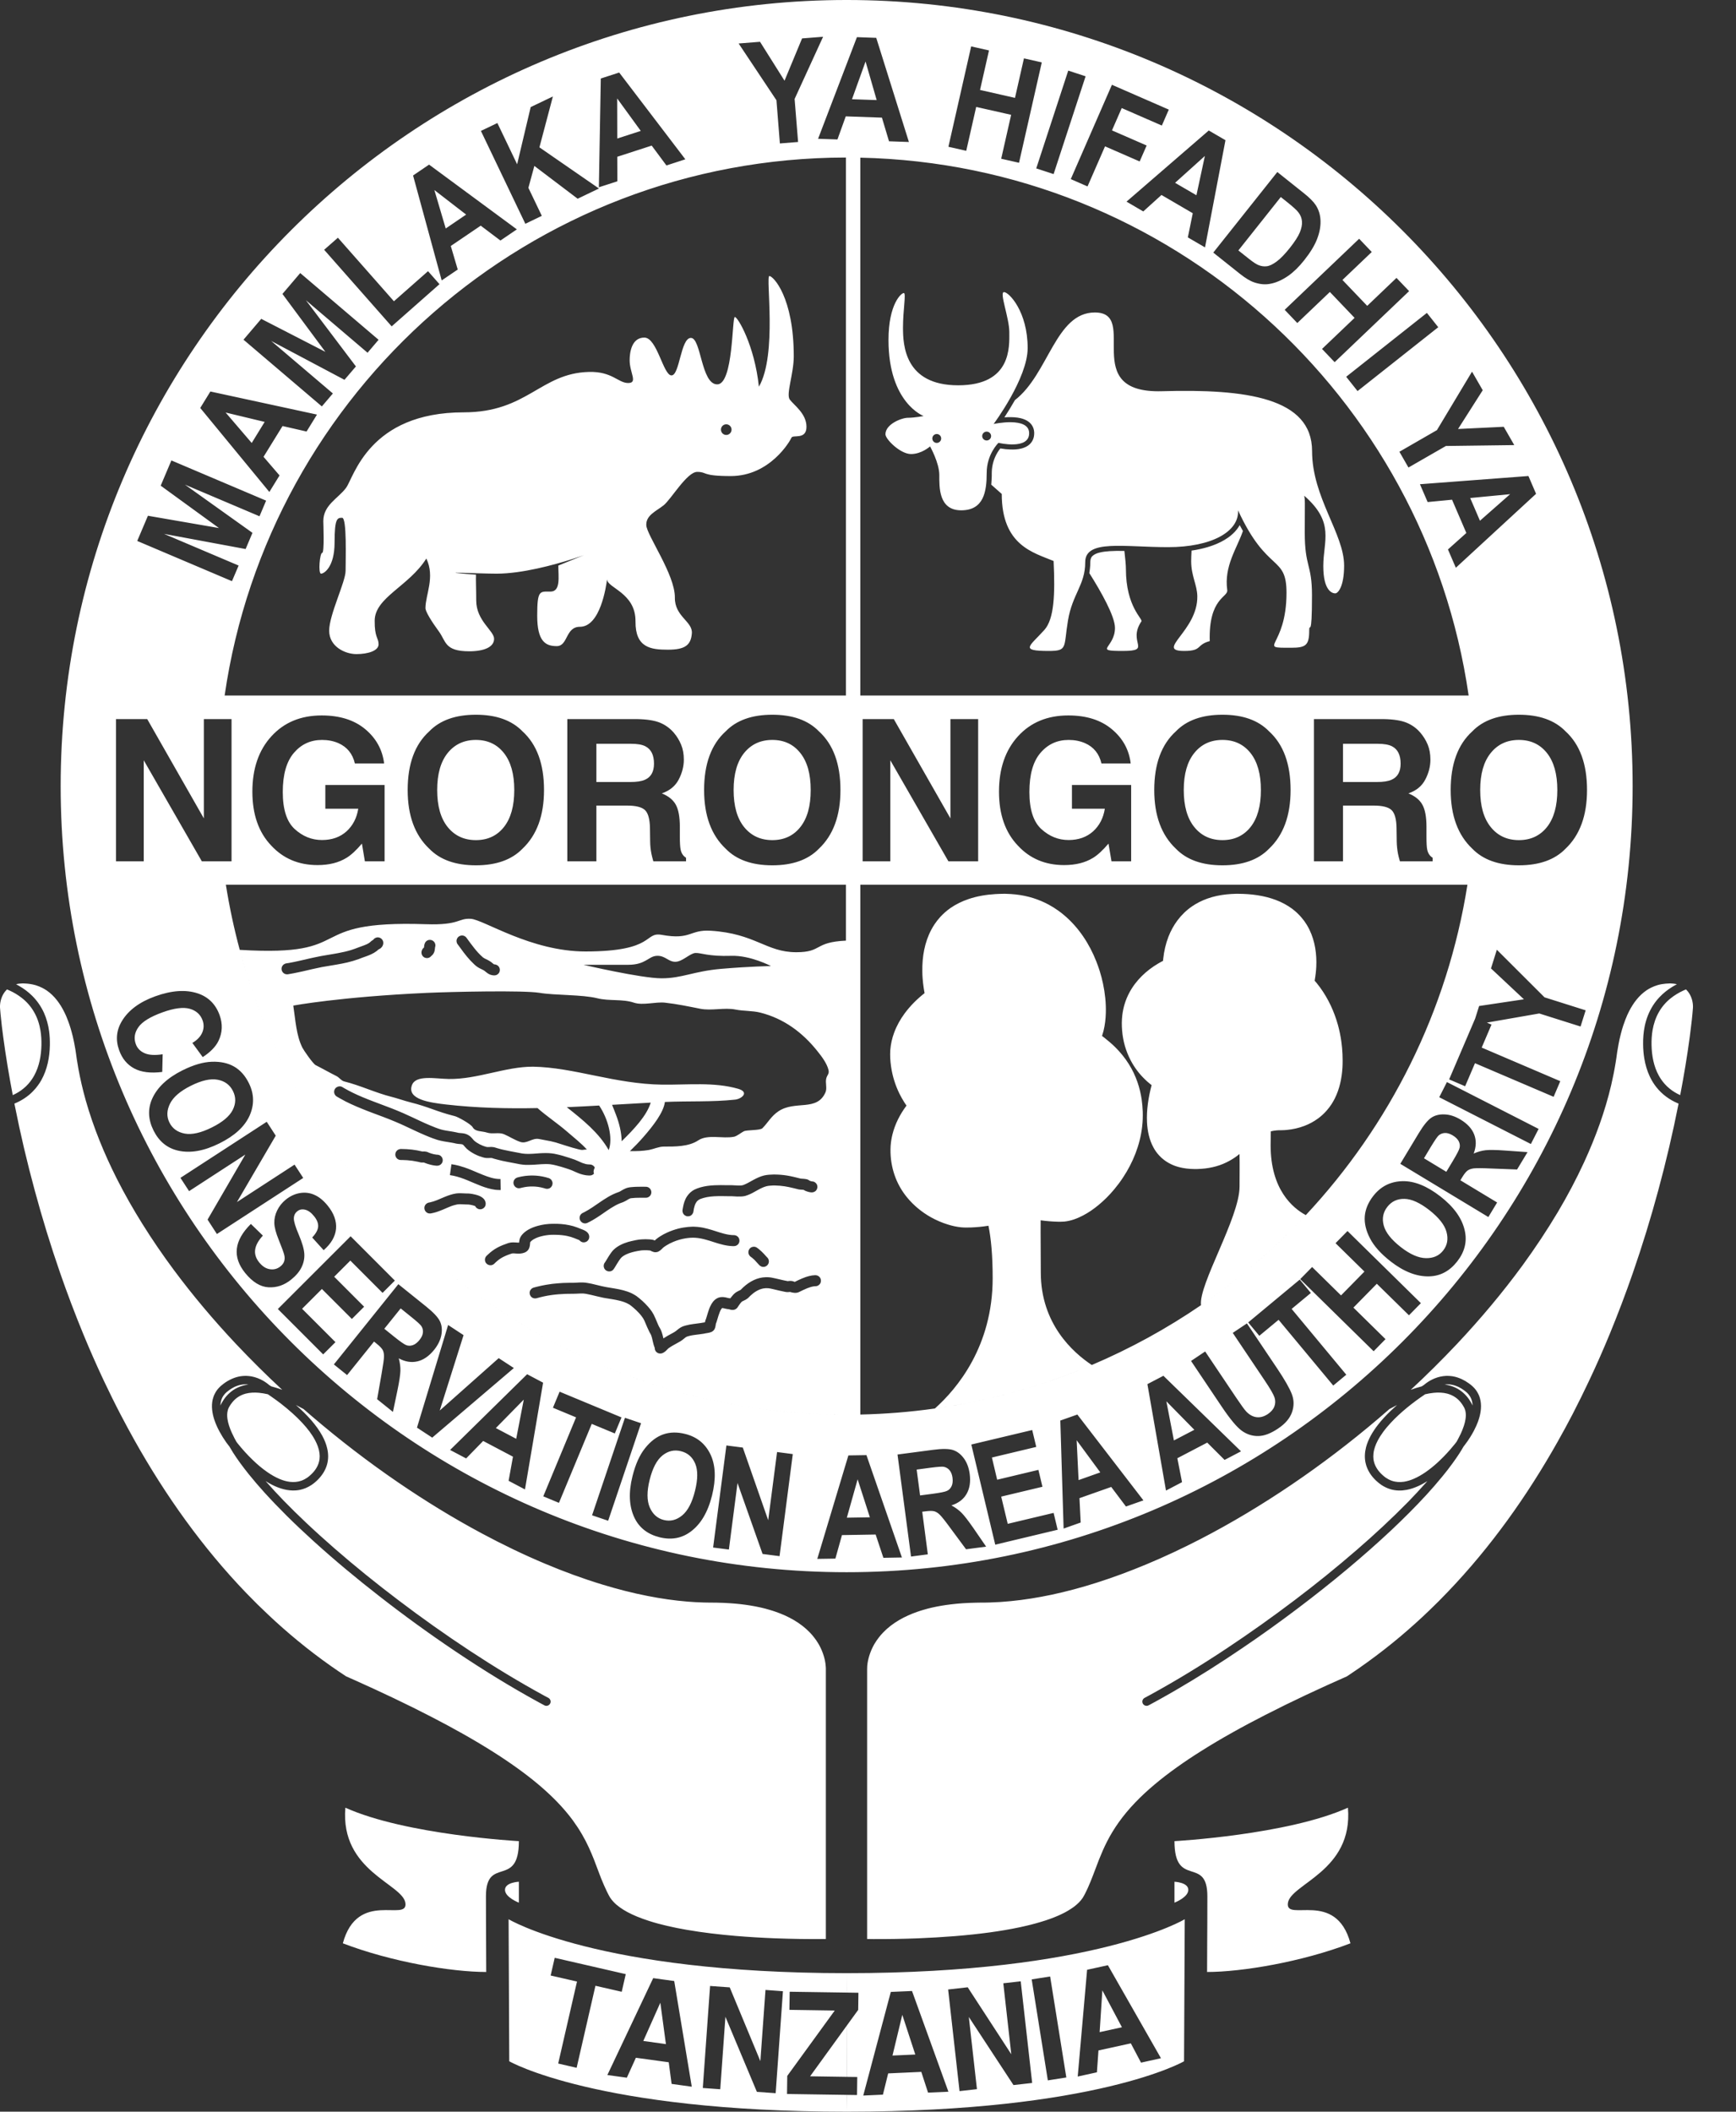 <?xml version="1.0" encoding="UTF-8" standalone="no"?><!DOCTYPE svg PUBLIC "-//W3C//DTD SVG 1.1//EN" "http://www.w3.org/Graphics/SVG/1.1/DTD/svg11.dtd"><svg width="100%" height="100%" viewBox="0 0 37 45" version="1.1" xmlns="http://www.w3.org/2000/svg" xmlns:xlink="http://www.w3.org/1999/xlink" xml:space="preserve" xmlns:serif="http://www.serif.com/" style="fill-rule:evenodd;clip-rule:evenodd;stroke-linejoin:round;stroke-miterlimit:1.414;"><rect x="0" y="0" width="37" height="45" fill="#333333" stroke="none"/><path id="NCAA" d="M18.046,42.462l-0.001,-0.414c5.306,0 7.206,-1.149 7.206,-1.149l-0.015,3.027c0,0 -1.851,1.074 -7.187,1.074c0,-0.037 0,-0.169 0,-0.358l0.217,0.003l0.005,-0.384l-0.222,-0.003c-0.001,-0.331 -0.001,-0.726 -0.002,-1.091l0.244,-0.336l0.005,-0.365l-0.25,-0.004Zm0.001,2.18c0.001,0.189 0.001,0.321 0.002,0.358c-5.336,0 -7.195,-1.074 -7.195,-1.074l-0.014,-3.027c0,0 1.899,1.149 7.205,1.149l0,0.414l-1.214,-0.018l-0.006,0.386l0.966,0.015l-1.012,1.393l-0.005,0.385l1.273,0.019Zm0.939,-2.194l0.452,-0.02l0.776,2.147l-0.434,0.019l-0.144,-0.442l-0.706,0.032l-0.112,0.453l-0.419,0.019l0.587,-2.208Zm-3.852,-0.127l0.419,0.03l0.653,1.572l0.109,-1.517l0.372,0.027l-0.155,2.173l-0.4,-0.028l-0.671,-1.6l-0.11,1.544l-0.372,-0.027l0.155,-2.174Zm5.074,0.075l0.417,-0.047l0.929,1.427l-0.17,-1.512l0.371,-0.042l0.244,2.166l-0.398,0.045l-0.952,-1.451l0.173,1.538l-0.371,0.042l-0.243,-2.166Zm-6.286,-0.242l0.448,0.062l0.374,2.252l-0.43,-0.06l-0.061,-0.461l-0.7,-0.096l-0.193,0.425l-0.415,-0.057l0.977,-2.065Zm8.805,2.117l-0.394,0.062l-0.344,-2.152l0.393,-0.062l0.345,2.152Zm-4.681,-1.102c0,0.364 0,0.758 0.001,1.089l-0.781,-0.012l0.78,-1.077Zm5.124,-1.193l0.443,-0.097l1.131,1.982l-0.425,0.094l-0.217,-0.411l-0.69,0.151l-0.033,0.466l-0.409,0.09l0.2,-2.275Zm-9.833,0.093l-0.086,0.376l-0.56,-0.128l-0.401,1.748l-0.393,-0.091l0.401,-1.747l-0.562,-0.129l0.087,-0.377l1.514,0.348Zm5.685,1.735l0.486,-0.022l-0.277,-0.846l-0.209,0.868Zm-5.311,-0.311l0.482,0.067l-0.119,-0.882l-0.363,0.815Zm9.726,-0.188l0.475,-0.104l-0.417,-0.786l-0.058,0.89Zm1.595,-4.07c0,0 2.409,-0.132 3.697,-0.713c0.115,1.357 -1.229,1.621 -1.28,2.035c-0.052,0.414 1.022,-0.298 1.334,0.855c-1.036,0.397 -2.315,0.611 -3.056,0.611c-0.001,-0.459 0.006,-0.737 0.006,-1.613c0,-0.875 -0.701,-0.157 -0.701,-1.175Zm-13.973,0c0,0 -2.41,-0.132 -3.698,-0.713c-0.114,1.357 1.229,1.621 1.28,2.035c0.052,0.414 -1.022,-0.298 -1.334,0.855c1.036,0.397 2.315,0.611 3.056,0.611c0.001,-0.459 -0.006,-0.737 -0.006,-1.613c0,-0.875 0.702,-0.157 0.702,-1.175Zm-10.559,-18.278c0.008,0 0.016,0.001 0.024,0.001c0.081,0.003 0.162,0.015 0.24,0.038c0.048,0.015 0.095,0.034 0.14,0.057c0.032,0.017 0.063,0.035 0.093,0.055c0.165,0.114 0.286,0.282 0.374,0.461c0.016,0.031 0.03,0.063 0.044,0.095c0.015,0.035 0.028,0.069 0.041,0.105c0.017,0.046 0.033,0.092 0.047,0.139c0.018,0.06 0.034,0.12 0.049,0.181c0.021,0.088 0.038,0.176 0.053,0.265c0.005,0.032 0.005,0.032 0.01,0.064c0.008,0.054 0.015,0.108 0.023,0.161c0.01,0.064 0.02,0.128 0.032,0.192c0.041,0.226 0.094,0.451 0.156,0.673c0.164,0.579 0.394,1.14 0.665,1.677c0.166,0.328 0.349,0.649 0.544,0.961c0.209,0.335 0.432,0.66 0.667,0.977c0.41,0.552 0.855,1.078 1.326,1.579c0.318,0.337 0.647,0.664 0.987,0.979c-0.046,-0.017 -0.092,-0.032 -0.138,-0.046c-0.031,-0.01 -0.063,-0.019 -0.095,-0.027c-0.011,-0.007 -0.022,-0.014 -0.033,-0.021c-0.005,-0.003 -0.01,-0.005 -0.014,-0.009l0,0l0,0c0.002,0.002 0.003,0.003 0.005,0.005l-0.005,-0.005c0,0 0,0 -0.001,0c0,0 0,0 0,0c-0.002,-0.002 -0.004,-0.004 -0.006,-0.006c-0.003,-0.003 -0.006,-0.005 -0.009,-0.008c-0.006,-0.005 -0.012,-0.01 -0.019,-0.015c-0.026,-0.02 -0.055,-0.039 -0.084,-0.057c-0.079,-0.046 -0.166,-0.08 -0.257,-0.097c-0.037,-0.006 -0.074,-0.01 -0.111,-0.011c-0.011,0 -0.011,0 -0.021,0c-0.034,0.001 -0.067,0.003 -0.1,0.008c-0.061,0.01 -0.12,0.027 -0.177,0.052c-0.065,0.028 -0.127,0.064 -0.184,0.107c-0.021,0.016 -0.043,0.033 -0.063,0.051c-0.025,0.023 -0.049,0.049 -0.071,0.076c-0.022,0.029 -0.041,0.059 -0.056,0.091c-0.011,0.022 -0.021,0.044 -0.028,0.068c-0.006,0.018 -0.012,0.037 -0.016,0.055c-0.031,0.14 -0.009,0.286 0.034,0.421c0.029,0.088 0.067,0.173 0.111,0.255c0.044,0.081 0.093,0.16 0.146,0.235c0.014,0.018 0.027,0.037 0.042,0.055c0.007,0.011 0.016,0.021 0.024,0.031c0.025,0.044 0.052,0.088 0.079,0.131c0.046,0.072 0.094,0.142 0.144,0.211c0.061,0.083 0.123,0.165 0.188,0.246c0.107,0.133 0.219,0.263 0.333,0.389c0.153,0.169 0.312,0.333 0.473,0.494c0.187,0.186 0.379,0.366 0.575,0.544c0.451,0.409 0.919,0.798 1.4,1.172c0.53,0.414 1.075,0.809 1.634,1.184c0.575,0.386 1.165,0.751 1.773,1.083c0.038,0.021 0.077,0.042 0.115,0.062c0.005,0.002 0.009,0.005 0.014,0.006c0.01,0.004 0.021,0.005 0.031,0.005c0.032,-0.001 0.062,-0.019 0.077,-0.048c0.005,-0.009 0.008,-0.019 0.01,-0.029c0.001,-0.011 0.001,-0.021 -0.001,-0.032c-0.003,-0.015 -0.011,-0.029 -0.021,-0.041c-0.004,-0.004 -0.008,-0.007 -0.012,-0.011l-0.013,-0.009l-0.038,-0.02l-0.038,-0.02c-0.547,-0.298 -1.079,-0.622 -1.599,-0.964c-0.519,-0.342 -1.026,-0.701 -1.521,-1.077c-0.467,-0.353 -0.923,-0.721 -1.365,-1.106c-0.204,-0.178 -0.406,-0.36 -0.603,-0.546c-0.164,-0.155 -0.325,-0.312 -0.481,-0.473c-0.126,-0.13 -0.249,-0.263 -0.369,-0.399c-0.004,-0.004 -0.008,-0.009 -0.012,-0.014c0.045,0.029 0.092,0.056 0.14,0.08c0.155,0.078 0.329,0.131 0.504,0.118c0.028,-0.002 0.055,-0.006 0.082,-0.011c0.086,-0.017 0.167,-0.051 0.24,-0.098c0.054,-0.034 0.103,-0.076 0.148,-0.121c0.045,-0.046 0.085,-0.095 0.119,-0.15c0.032,-0.053 0.058,-0.11 0.075,-0.17c0.016,-0.057 0.024,-0.116 0.024,-0.175c0,-0.058 -0.007,-0.116 -0.021,-0.173c-0.021,-0.093 -0.058,-0.181 -0.103,-0.265c-0.064,-0.117 -0.144,-0.225 -0.23,-0.326c-0.103,-0.119 -0.215,-0.228 -0.333,-0.331c0.055,0.028 0.109,0.056 0.163,0.086c0.059,0.052 0.119,0.104 0.179,0.155c0.587,0.502 1.201,0.974 1.839,1.41c0.574,0.392 1.168,0.757 1.781,1.085c0.44,0.236 0.89,0.453 1.349,0.646c0.401,0.169 0.809,0.319 1.224,0.445c0.316,0.096 0.636,0.179 0.96,0.242c0.284,0.056 0.57,0.098 0.858,0.121c0.108,0.009 0.217,0.015 0.325,0.018c0.029,0.001 0.058,0.002 0.087,0.002c0.069,0.001 0.138,0.001 0.206,0.002c0.103,0.002 0.205,0.006 0.307,0.014c0.133,0.009 0.265,0.024 0.397,0.045c0.08,0.013 0.16,0.028 0.239,0.046c0.06,0.014 0.119,0.029 0.177,0.047c0.043,0.012 0.085,0.025 0.127,0.04c0.274,0.094 0.537,0.236 0.739,0.447c0.03,0.032 0.059,0.065 0.086,0.1c0.035,0.044 0.067,0.091 0.095,0.139c0.039,0.066 0.071,0.136 0.096,0.208c0.032,0.089 0.053,0.183 0.059,0.277c0.001,0.012 0.002,0.023 0.002,0.035c0,0.007 0,0.015 0,0.023c0,1.915 0,3.831 0,5.746l-0.016,0.001c-0.355,0.004 -0.71,-0.002 -1.064,-0.015c-0.281,-0.011 -0.562,-0.028 -0.842,-0.051c-0.349,-0.03 -0.697,-0.07 -1.043,-0.13c-0.14,-0.024 -0.28,-0.052 -0.418,-0.084c-0.129,-0.03 -0.257,-0.064 -0.384,-0.105c-0.087,-0.028 -0.174,-0.059 -0.259,-0.094c-0.071,-0.029 -0.141,-0.062 -0.208,-0.098c-0.055,-0.03 -0.109,-0.063 -0.16,-0.1c-0.048,-0.035 -0.094,-0.073 -0.134,-0.117c-0.027,-0.029 -0.052,-0.06 -0.073,-0.093c-0.012,-0.019 -0.022,-0.038 -0.032,-0.058c-0.012,-0.021 -0.023,-0.043 -0.033,-0.065c-0.044,-0.09 -0.083,-0.182 -0.121,-0.275c-0.01,-0.027 -0.02,-0.053 -0.031,-0.08c-0.042,-0.11 -0.082,-0.22 -0.125,-0.33c-0.035,-0.087 -0.071,-0.174 -0.111,-0.26c-0.043,-0.093 -0.09,-0.184 -0.142,-0.273c-0.06,-0.104 -0.127,-0.205 -0.198,-0.303c-0.208,-0.281 -0.458,-0.53 -0.724,-0.755c-0.146,-0.123 -0.297,-0.24 -0.452,-0.351c-0.172,-0.124 -0.348,-0.242 -0.527,-0.355c-0.421,-0.266 -0.857,-0.508 -1.3,-0.737c-0.54,-0.28 -1.091,-0.539 -1.646,-0.788c-0.061,-0.027 -0.122,-0.054 -0.183,-0.081c-0.111,-0.073 -0.22,-0.147 -0.328,-0.223c-0.241,-0.17 -0.477,-0.35 -0.705,-0.538c-0.215,-0.177 -0.424,-0.361 -0.626,-0.552c-0.159,-0.149 -0.314,-0.302 -0.465,-0.459c-0.938,-0.974 -1.727,-2.085 -2.388,-3.263c-0.101,-0.181 -0.2,-0.364 -0.296,-0.548c-0.126,-0.242 -0.246,-0.487 -0.363,-0.734c-0.153,-0.326 -0.298,-0.656 -0.435,-0.989c-0.175,-0.426 -0.338,-0.857 -0.489,-1.292c-0.201,-0.58 -0.381,-1.166 -0.541,-1.758c-0.162,-0.596 -0.304,-1.199 -0.424,-1.805l-0.009,-0.044c0.078,-0.032 0.153,-0.071 0.222,-0.118c0.062,-0.042 0.12,-0.089 0.172,-0.143c0.04,-0.04 0.076,-0.083 0.109,-0.129c0.026,-0.035 0.049,-0.072 0.071,-0.11c0.127,-0.227 0.177,-0.488 0.182,-0.746c0.002,-0.099 -0.003,-0.198 -0.016,-0.296c-0.018,-0.134 -0.054,-0.267 -0.109,-0.391c-0.062,-0.137 -0.149,-0.263 -0.256,-0.368c-0.083,-0.082 -0.177,-0.151 -0.277,-0.208c-0.021,-0.012 -0.041,-0.023 -0.062,-0.034c0.043,-0.012 0.088,-0.017 0.133,-0.018l0.024,0Zm35.24,0.018c-0.043,-0.012 -0.088,-0.017 -0.133,-0.018c-0.012,0 -0.012,0 -0.023,0c-0.029,0.001 -0.057,0.002 -0.085,0.005c-0.058,0.005 -0.115,0.015 -0.17,0.031c-0.048,0.014 -0.095,0.033 -0.14,0.055c-0.032,0.016 -0.063,0.034 -0.092,0.053c-0.165,0.111 -0.287,0.275 -0.376,0.45c-0.012,0.024 -0.024,0.049 -0.036,0.074c-0.015,0.033 -0.029,0.067 -0.042,0.101c-0.017,0.044 -0.033,0.089 -0.048,0.134c-0.019,0.058 -0.035,0.116 -0.05,0.175c-0.02,0.075 -0.036,0.15 -0.05,0.226c-0.01,0.052 -0.019,0.105 -0.027,0.157c-0.006,0.043 -0.012,0.086 -0.018,0.129c-0.005,0.032 -0.01,0.064 -0.015,0.096c-0.026,0.161 -0.058,0.321 -0.095,0.48c-0.133,0.566 -0.334,1.115 -0.577,1.643c-0.167,0.363 -0.355,0.717 -0.559,1.061c-0.233,0.391 -0.486,0.771 -0.754,1.139c-0.429,0.586 -0.898,1.143 -1.395,1.672c-0.318,0.337 -0.647,0.664 -0.987,0.979c0.036,-0.013 0.072,-0.026 0.108,-0.037c0.041,-0.013 0.083,-0.025 0.125,-0.036l0.008,-0.005c0.007,-0.004 0.018,-0.012 0.025,-0.016c0.005,-0.003 0.01,-0.005 0.014,-0.009c0.003,-0.002 0.005,-0.004 0.007,-0.006c0.007,-0.006 0.008,-0.007 0.015,-0.012c0.097,-0.078 0.213,-0.135 0.335,-0.161c0.039,-0.008 0.079,-0.013 0.119,-0.015c0.011,0 0.022,0 0.032,0c0.034,0.001 0.067,0.003 0.1,0.008c0.07,0.011 0.137,0.033 0.201,0.063c0.052,0.024 0.101,0.053 0.147,0.087c0.022,0.015 0.043,0.031 0.063,0.049c0.039,0.033 0.073,0.07 0.102,0.112c0.018,0.027 0.034,0.056 0.048,0.086c0.01,0.022 0.018,0.045 0.025,0.069c0.042,0.144 0.023,0.3 -0.021,0.442c-0.007,0.022 -0.014,0.043 -0.022,0.065c-0.011,0.029 -0.023,0.058 -0.036,0.087c-0.016,0.036 -0.033,0.071 -0.051,0.105c-0.024,0.045 -0.05,0.09 -0.077,0.133c-0.036,0.058 -0.075,0.114 -0.117,0.168c-0.008,0.011 -0.016,0.021 -0.024,0.031c-0.03,0.052 -0.061,0.103 -0.094,0.154c-0.047,0.072 -0.096,0.143 -0.147,0.212c-0.067,0.093 -0.138,0.183 -0.211,0.272c-0.11,0.135 -0.224,0.265 -0.341,0.393c-0.239,0.261 -0.491,0.51 -0.748,0.753c-0.3,0.281 -0.608,0.552 -0.923,0.816c-0.349,0.292 -0.706,0.575 -1.069,0.849c-0.384,0.29 -0.775,0.571 -1.174,0.841c-0.465,0.316 -0.941,0.619 -1.427,0.902c-0.129,0.075 -0.258,0.148 -0.388,0.22c-0.039,0.021 -0.077,0.042 -0.116,0.063c-0.012,0.007 -0.025,0.014 -0.038,0.021c-0.006,0.003 -0.038,0.022 -0.052,0.026c-0.036,0.012 -0.076,0 -0.099,-0.029c-0.007,-0.009 -0.012,-0.018 -0.015,-0.028c-0.003,-0.01 -0.005,-0.02 -0.005,-0.031c0.001,-0.021 0.009,-0.042 0.023,-0.057c0.01,-0.011 0.013,-0.012 0.025,-0.02c0.038,-0.02 0.076,-0.04 0.113,-0.061c0.562,-0.307 1.108,-0.642 1.641,-0.996c0.491,-0.326 0.972,-0.668 1.442,-1.024c0.455,-0.344 0.9,-0.703 1.331,-1.077c0.185,-0.16 0.367,-0.323 0.546,-0.49c0.186,-0.173 0.368,-0.35 0.546,-0.531c0.127,-0.131 0.251,-0.264 0.372,-0.4c0.012,-0.013 0.024,-0.027 0.036,-0.04c-0.064,0.04 -0.129,0.076 -0.198,0.107c-0.078,0.035 -0.159,0.063 -0.244,0.079c-0.057,0.01 -0.115,0.016 -0.172,0.014c-0.059,-0.002 -0.118,-0.011 -0.174,-0.028c-0.067,-0.02 -0.131,-0.051 -0.189,-0.089c-0.042,-0.028 -0.081,-0.06 -0.118,-0.095c-0.05,-0.048 -0.095,-0.1 -0.132,-0.159c-0.042,-0.066 -0.073,-0.139 -0.09,-0.216c-0.025,-0.111 -0.018,-0.226 0.01,-0.336c0.022,-0.084 0.057,-0.165 0.098,-0.242c0.046,-0.084 0.099,-0.163 0.158,-0.238c0.08,-0.103 0.17,-0.199 0.264,-0.29c0.046,-0.044 0.093,-0.087 0.141,-0.129c-0.055,0.028 -0.109,0.056 -0.163,0.086c-0.08,0.07 -0.16,0.139 -0.241,0.208c-0.589,0.5 -1.204,0.969 -1.843,1.402c-0.628,0.425 -1.278,0.817 -1.952,1.165c-0.375,0.193 -0.757,0.373 -1.146,0.535c-0.348,0.145 -0.701,0.277 -1.06,0.391c-0.317,0.101 -0.639,0.188 -0.964,0.257c-0.286,0.06 -0.574,0.107 -0.864,0.135c-0.148,0.015 -0.297,0.025 -0.445,0.029c-0.078,0.003 -0.156,0.003 -0.234,0.003c-0.03,0 -0.059,0.001 -0.088,0.002c-0.17,0.004 -0.34,0.014 -0.509,0.035c-0.136,0.016 -0.272,0.039 -0.405,0.069c-0.06,0.014 -0.119,0.029 -0.178,0.047c-0.042,0.012 -0.084,0.025 -0.126,0.04c-0.274,0.094 -0.537,0.236 -0.739,0.447c-0.03,0.032 -0.059,0.065 -0.086,0.1c-0.037,0.047 -0.07,0.096 -0.1,0.147c-0.036,0.064 -0.067,0.131 -0.091,0.2c-0.023,0.065 -0.04,0.132 -0.051,0.199c-0.006,0.043 -0.011,0.087 -0.01,0.13l0,0.006l0,5.746c0.046,0.001 0.092,0.001 0.138,0.002c0.314,0.001 0.628,-0.004 0.942,-0.016c0.264,-0.011 0.527,-0.026 0.79,-0.047c0.245,-0.02 0.49,-0.045 0.734,-0.078c0.221,-0.03 0.441,-0.067 0.659,-0.113c0.148,-0.032 0.295,-0.068 0.439,-0.112c0.129,-0.038 0.256,-0.083 0.379,-0.137c0.09,-0.04 0.177,-0.084 0.258,-0.138c0.063,-0.04 0.122,-0.086 0.175,-0.139c0.029,-0.03 0.057,-0.062 0.08,-0.097c0.02,-0.03 0.036,-0.063 0.053,-0.095c0.022,-0.042 0.042,-0.086 0.062,-0.13c0.075,-0.167 0.136,-0.339 0.202,-0.51c0.01,-0.028 0.021,-0.056 0.032,-0.084c0.052,-0.129 0.106,-0.256 0.169,-0.379c0.072,-0.142 0.155,-0.278 0.247,-0.408c0.214,-0.302 0.477,-0.566 0.759,-0.804c0.155,-0.131 0.316,-0.254 0.48,-0.371c0.174,-0.125 0.352,-0.243 0.533,-0.356c0.211,-0.133 0.426,-0.26 0.644,-0.382c0.236,-0.133 0.476,-0.26 0.718,-0.384c0.569,-0.291 1.149,-0.561 1.733,-0.819c0.023,-0.015 0.046,-0.03 0.069,-0.046c0.124,-0.083 0.247,-0.167 0.367,-0.255c0.24,-0.173 0.473,-0.355 0.699,-0.545c0.212,-0.179 0.419,-0.364 0.619,-0.557c0.137,-0.131 0.27,-0.264 0.4,-0.401c0.916,-0.956 1.688,-2.043 2.337,-3.195c0.109,-0.193 0.215,-0.388 0.317,-0.584c0.125,-0.242 0.246,-0.487 0.362,-0.734c0.154,-0.326 0.299,-0.656 0.436,-0.989c0.175,-0.426 0.338,-0.857 0.489,-1.292c0.201,-0.58 0.381,-1.166 0.541,-1.758c0.166,-0.611 0.31,-1.228 0.433,-1.849c-0.012,-0.005 -0.023,-0.01 -0.035,-0.015c-0.08,-0.035 -0.157,-0.079 -0.228,-0.132c-0.079,-0.058 -0.15,-0.127 -0.211,-0.204c-0.055,-0.069 -0.101,-0.145 -0.139,-0.225c-0.058,-0.122 -0.096,-0.254 -0.118,-0.388c-0.016,-0.098 -0.024,-0.197 -0.025,-0.297c-0.002,-0.13 0.008,-0.26 0.034,-0.388c0.033,-0.16 0.093,-0.314 0.183,-0.452c0.038,-0.058 0.081,-0.113 0.129,-0.164c0.079,-0.084 0.169,-0.157 0.266,-0.217c0.035,-0.022 0.071,-0.042 0.108,-0.061Zm-24.681,19.571l0,-0.446c0,0 -0.296,0.012 -0.296,0.173c0,0.16 0.296,0.273 0.296,0.273Zm13.973,0l0,-0.446c0,0 0.295,0.012 0.295,0.173c0,0.16 -0.295,0.273 -0.295,0.273Zm-6.987,-40.546c9.246,0 16.752,7.506 16.752,16.752c0,9.245 -7.506,16.752 -16.752,16.752c-9.246,0 -16.752,-7.507 -16.752,-16.752c0,-9.246 7.506,-16.752 16.752,-16.752Zm1.178,33.19l-0.395,0.007l-0.165,-0.496l-0.718,0.012l-0.14,0.501l-0.386,0.006l0.663,-2.205l0.385,-0.006l0.756,2.181Zm0.194,-0.02l-0.288,-2.174l0.758,-0.1c0.194,-0.026 0.335,-0.024 0.423,0.004c0.088,0.028 0.166,0.086 0.232,0.176c0.066,0.089 0.108,0.201 0.126,0.336c0.022,0.17 -0.001,0.312 -0.069,0.427c-0.067,0.114 -0.175,0.195 -0.321,0.241c0.084,0.046 0.156,0.098 0.215,0.157c0.059,0.059 0.143,0.168 0.253,0.326l0.272,0.396l-0.428,0.056l-0.324,-0.438c-0.116,-0.159 -0.194,-0.257 -0.234,-0.296c-0.039,-0.039 -0.078,-0.064 -0.118,-0.075c-0.04,-0.011 -0.101,-0.011 -0.184,0l-0.074,0.009l0.119,0.908l-0.358,0.047Zm-4.218,-0.192l0.283,-2.175l0.35,0.045l0.541,1.548l0.189,-1.453l0.335,0.044l-0.282,2.175l-0.362,-0.047l-0.534,-1.512l-0.184,1.418l-0.336,-0.043Zm6.013,-0.061l-0.51,-2.134l1.298,-0.309l0.086,0.36l-0.945,0.226l0.112,0.473l0.879,-0.21l0.086,0.36l-0.879,0.21l0.139,0.58l0.978,-0.233l0.086,0.359l-1.33,0.318Zm-7.732,-1.457c0.063,-0.254 0.152,-0.453 0.268,-0.598c0.116,-0.146 0.244,-0.244 0.385,-0.294c0.141,-0.05 0.298,-0.054 0.47,-0.011c0.25,0.062 0.43,0.208 0.54,0.438c0.109,0.23 0.12,0.521 0.033,0.873c-0.089,0.357 -0.241,0.614 -0.458,0.773c-0.19,0.141 -0.411,0.18 -0.661,0.118c-0.253,-0.063 -0.43,-0.201 -0.533,-0.412c-0.116,-0.242 -0.131,-0.538 -0.044,-0.887Zm10.89,0.513l-0.372,0.131l-0.314,-0.417l-0.677,0.239l0.026,0.519l-0.364,0.129l-0.07,-2.302l0.363,-0.128l1.408,1.829Zm-11.751,0.318l0.701,-2.078l0.343,0.116l-0.701,2.078l-0.343,-0.116Zm1.227,-0.755c-0.061,0.245 -0.06,0.44 0.002,0.586c0.063,0.145 0.163,0.235 0.3,0.269c0.139,0.035 0.268,0.003 0.39,-0.096c0.121,-0.099 0.213,-0.274 0.275,-0.526c0.062,-0.247 0.063,-0.44 0.004,-0.58c-0.059,-0.14 -0.16,-0.228 -0.304,-0.264c-0.143,-0.036 -0.274,-0.005 -0.394,0.091c-0.12,0.097 -0.211,0.27 -0.273,0.52Zm4.694,0.798l-0.261,-0.81l-0.23,0.818l0.491,-0.008Zm-6.961,-0.447l0.699,-1.683l-0.493,-0.205l0.142,-0.342l1.319,0.548l-0.142,0.342l-0.492,-0.204l-0.699,1.683l-0.334,-0.139Zm8.031,-0.019l0.267,-0.035c0.163,-0.022 0.266,-0.042 0.308,-0.063c0.043,-0.02 0.075,-0.054 0.097,-0.101c0.022,-0.047 0.028,-0.107 0.019,-0.179c-0.009,-0.069 -0.031,-0.123 -0.064,-0.161c-0.033,-0.039 -0.075,-0.062 -0.124,-0.072c-0.035,-0.006 -0.133,0.001 -0.294,0.022l-0.282,0.038l0.073,0.551Zm6.84,-0.94l-0.35,0.183l-0.37,-0.369l-0.637,0.333l0.1,0.51l-0.342,0.179l-0.396,-2.268l0.341,-0.178l1.654,1.61Zm-15.261,0.812l-0.349,-0.184l0.093,-0.514l-0.635,-0.335l-0.363,0.372l-0.342,-0.18l1.642,-1.614l0.34,0.18l-0.386,2.275Zm-5.48,-2.028c-0.064,-0.015 -0.128,-0.026 -0.193,-0.032c-0.093,-0.008 -0.188,-0.005 -0.278,0.018c-0.067,0.018 -0.131,0.047 -0.186,0.088c-0.041,0.03 -0.076,0.065 -0.107,0.105c-0.02,0.024 -0.037,0.05 -0.053,0.077c-0.007,0.013 -0.014,0.025 -0.02,0.037c-0.007,0.014 -0.012,0.029 -0.016,0.044c-0.018,0.062 -0.017,0.128 -0.008,0.191c0.007,0.048 0.019,0.095 0.034,0.142c0.016,0.051 0.037,0.102 0.059,0.151c0.018,0.04 0.037,0.079 0.057,0.117c0.013,0.025 0.027,0.05 0.041,0.075c0.01,0.013 0.02,0.025 0.029,0.038c0.096,0.12 0.2,0.235 0.311,0.342c0.099,0.097 0.205,0.187 0.319,0.266c0.084,0.058 0.173,0.11 0.267,0.149c0.068,0.028 0.138,0.049 0.211,0.058c0.082,0.01 0.166,0.004 0.244,-0.023c0.045,-0.016 0.087,-0.038 0.126,-0.064c0.027,-0.019 0.052,-0.04 0.076,-0.062c0.046,-0.042 0.087,-0.089 0.119,-0.142c0.036,-0.058 0.06,-0.123 0.069,-0.192c0.005,-0.042 0.005,-0.086 -0.001,-0.129c-0.012,-0.096 -0.048,-0.188 -0.093,-0.273c-0.034,-0.065 -0.075,-0.127 -0.118,-0.186c-0.049,-0.065 -0.102,-0.128 -0.158,-0.188c-0.065,-0.07 -0.133,-0.136 -0.203,-0.199c-0.082,-0.074 -0.167,-0.144 -0.254,-0.212c-0.07,-0.053 -0.14,-0.104 -0.212,-0.154c-0.021,-0.014 -0.041,-0.028 -0.062,-0.042Zm25.335,1.013c0.01,-0.018 0.02,-0.037 0.03,-0.055c0.021,-0.039 0.041,-0.078 0.06,-0.118c0.025,-0.055 0.048,-0.112 0.067,-0.17c0.014,-0.044 0.026,-0.089 0.033,-0.135c0.01,-0.063 0.012,-0.13 -0.005,-0.193c-0.005,-0.017 -0.011,-0.033 -0.018,-0.049c-0.007,-0.015 -0.016,-0.03 -0.025,-0.044c-0.014,-0.024 -0.03,-0.048 -0.048,-0.07c-0.031,-0.04 -0.066,-0.075 -0.107,-0.105c-0.055,-0.041 -0.119,-0.07 -0.186,-0.088c-0.094,-0.024 -0.193,-0.027 -0.289,-0.017c-0.061,0.006 -0.122,0.017 -0.182,0.031c-0.134,0.09 -0.265,0.186 -0.39,0.289c-0.12,0.099 -0.235,0.204 -0.341,0.318c-0.058,0.063 -0.114,0.128 -0.165,0.198c-0.043,0.059 -0.082,0.12 -0.116,0.185c-0.044,0.085 -0.079,0.177 -0.089,0.273c-0.005,0.043 -0.005,0.086 0.001,0.129c0.01,0.065 0.033,0.127 0.068,0.183c0.032,0.053 0.073,0.1 0.119,0.142c0.024,0.022 0.049,0.043 0.076,0.062c0.039,0.026 0.081,0.048 0.126,0.064c0.083,0.029 0.173,0.034 0.26,0.021c0.07,-0.011 0.138,-0.032 0.203,-0.06c0.091,-0.038 0.177,-0.089 0.259,-0.145c0.089,-0.062 0.173,-0.13 0.253,-0.203c0.093,-0.086 0.182,-0.177 0.266,-0.273c0.034,-0.039 0.068,-0.079 0.101,-0.12c0.01,-0.013 0.021,-0.027 0.031,-0.04c0.003,-0.004 0.006,-0.007 0.008,-0.01Zm-7.593,0.652l-0.504,-0.685l0.041,0.849l0.463,-0.164Zm2.004,-0.908l-0.596,-0.607l0.161,0.834l0.435,-0.227Zm-14.453,0.192l0.161,-0.835l-0.595,0.606l0.434,0.229Zm-2.115,-0.238l0.664,-2.187l0.329,0.216l-0.508,1.607l1.257,-1.117l0.323,0.211l-1.74,1.483l-0.325,-0.213Zm16.498,-1.421l0.301,-0.202l0.662,0.986c0.103,0.153 0.173,0.25 0.212,0.292c0.067,0.071 0.141,0.112 0.22,0.122c0.08,0.01 0.161,-0.012 0.243,-0.067c0.069,-0.047 0.115,-0.1 0.138,-0.161c0.023,-0.06 0.024,-0.124 0.004,-0.19c-0.021,-0.065 -0.092,-0.189 -0.214,-0.37l-0.677,-1.008l0.302,-0.202l0.642,0.956c0.164,0.244 0.27,0.43 0.317,0.556c0.047,0.126 0.047,0.254 0.001,0.383c-0.046,0.129 -0.144,0.244 -0.294,0.344c-0.155,0.105 -0.296,0.159 -0.421,0.161c-0.124,0.003 -0.241,-0.033 -0.348,-0.108c-0.108,-0.075 -0.253,-0.249 -0.436,-0.521l-0.652,-0.971Zm-7.433,1.144l0.003,0l-0.025,0l0.022,0Zm-0.078,0l0.005,0l-0.029,-0.001l0.024,0.001Zm-0.078,-0.002l0.008,0.001l-0.032,-0.001l0.024,0Zm4.051,-0.545l-0.017,0.005l-0.044,0.012l-0.022,0.007l-0.042,0.012l-0.019,0.005l0.006,-0.002l0.013,-0.003l0.025,-0.007l0.017,-0.005l0.012,-0.004l0.01,-0.003l0.013,-0.003l0.031,-0.009l0.013,-0.004l0.004,-0.001Zm-4.129,0.544l0.011,0l-0.033,-0.001l0.022,0.001Zm-0.078,-0.002l0.014,0l-0.033,-0.001l0.019,0.001Zm-0.077,-0.003l0.016,0.001l-0.033,-0.002l0.017,0.001Zm-0.078,-0.003l0.019,0.001l-0.033,-0.002l0.014,0.001Zm-0.077,-0.003l0.021,0.001l-0.033,-0.002l0.012,0.001Zm-0.077,-0.004l0.022,0.001l-0.032,-0.002l0.01,0.001Zm-0.077,-0.004l0.023,0.001l-0.03,-0.002l0.007,0.001Zm-0.077,-0.005l0.023,0.001l-0.028,-0.001l0.005,0Zm-0.077,-0.005l0.018,0.001l-0.02,-0.001l0.002,0Zm-0.077,-0.006l0.001,0l-0.017,-0.001l0.016,0.001Zm-0.077,-0.006l0.004,0l-0.027,-0.002l0.023,0.002Zm-0.076,-0.006l0.006,0l-0.03,-0.002l0.024,0.002Zm-0.077,-0.007l0.009,0.001l-0.031,-0.003l0.022,0.002Zm-9.677,-1.013l1.374,-1.71l0.596,0.479c0.152,0.123 0.249,0.226 0.289,0.309c0.041,0.083 0.052,0.179 0.033,0.289c-0.019,0.109 -0.071,0.217 -0.156,0.323c-0.108,0.133 -0.226,0.215 -0.356,0.245c-0.13,0.03 -0.262,0.009 -0.397,-0.065c0.025,0.092 0.037,0.18 0.035,0.263c-0.002,0.084 -0.022,0.22 -0.061,0.409l-0.098,0.47l-0.337,-0.271l0.094,-0.537c0.034,-0.194 0.052,-0.318 0.052,-0.373c0.001,-0.055 -0.008,-0.101 -0.027,-0.138c-0.02,-0.036 -0.062,-0.081 -0.127,-0.133l-0.058,-0.047l-0.574,0.714l-0.282,-0.227Zm9.601,1.006l0.012,0.001l-0.032,-0.004l0.02,0.003Zm-0.076,-0.008l0.014,0.001l-0.032,-0.003l0.018,0.002Zm-0.076,-0.008l0.016,0.001l-0.032,-0.003l0.016,0.002Zm-0.076,-0.009l0.019,0.002l-0.033,-0.004l0.014,0.002Zm-0.076,-0.009l0.021,0.003l-0.032,-0.004l0.011,0.001Zm-0.076,-0.009l0.023,0.002l-0.031,-0.003l0.008,0.001Zm-0.075,-0.01l0.023,0.003l-0.029,-0.004l0.006,0.001Zm-0.076,-0.011l0.022,0.003l-0.024,-0.003l0.002,0Zm3.74,-0.003l0,0l0.002,0l-0.002,0Zm-3.815,-0.007l0.006,0.001l-0.006,-0.001l0,0Zm3.925,-0.009l-0.053,0.008c0.035,-0.005 0.07,-0.01 0.105,-0.015l-0.052,0.007Zm-4,-0.002l0.002,0l-0.022,-0.003l0.02,0.003Zm4.109,-0.014l-0.052,0.008c0.035,-0.006 0.069,-0.011 0.104,-0.017l-0.052,0.009Zm-4.184,0.002l0.005,0.001l-0.028,-0.004l0.023,0.003Zm-0.075,-0.012l0.008,0.001l-0.03,-0.004l0.022,0.003Zm4.368,-0.008l-0.052,0.009c0.035,-0.006 0.069,-0.012 0.104,-0.018l-0.052,0.009Zm-4.443,-0.004l0.011,0.002l-0.031,-0.006l0.02,0.004Zm4.552,-0.014l-0.052,0.008c0.035,-0.005 0.069,-0.012 0.104,-0.018l-0.052,0.01Zm-15.068,-0.443c-0.022,-0.003 -0.044,-0.004 -0.066,-0.004c-0.028,0.001 -0.056,0.003 -0.083,0.008c-0.053,0.009 -0.105,0.027 -0.153,0.05c-0.038,0.019 -0.075,0.041 -0.109,0.066c-0.019,0.014 -0.038,0.028 -0.055,0.043c-0.024,0.021 -0.045,0.044 -0.063,0.07c-0.012,0.016 -0.022,0.034 -0.031,0.052c-0.006,0.012 -0.01,0.024 -0.015,0.036c-0.014,0.042 -0.021,0.085 -0.022,0.129c0.001,-0.004 0.003,-0.007 0.004,-0.011c0.013,-0.029 0.029,-0.057 0.046,-0.084c0.033,-0.055 0.072,-0.105 0.118,-0.15c0.059,-0.059 0.129,-0.108 0.205,-0.142c0.066,-0.03 0.137,-0.05 0.209,-0.061c0.005,-0.001 0.01,-0.001 0.015,-0.002Zm26.09,0.449c-0.001,-0.053 -0.011,-0.106 -0.033,-0.155c-0.008,-0.018 -0.018,-0.036 -0.029,-0.052c-0.017,-0.026 -0.037,-0.05 -0.06,-0.071c-0.02,-0.018 -0.042,-0.035 -0.064,-0.051c-0.034,-0.025 -0.071,-0.047 -0.109,-0.066c-0.048,-0.023 -0.1,-0.041 -0.153,-0.05c-0.025,-0.005 -0.05,-0.007 -0.075,-0.008c-0.008,0 -0.015,0 -0.023,0c-0.017,0.001 -0.034,0.002 -0.051,0.004c0.005,0.001 0.01,0.001 0.015,0.002c0.072,0.011 0.143,0.031 0.209,0.061c0.076,0.034 0.146,0.083 0.205,0.142c0.046,0.045 0.085,0.095 0.118,0.15c0.017,0.027 0.033,0.055 0.046,0.084c0.001,0.004 0.003,0.007 0.004,0.01Zm-15.648,-0.005l0.012,0.002l-0.031,-0.005l0.019,0.003Zm-0.075,-0.013l0.015,0.003l-0.031,-0.006l0.016,0.003Zm4.809,-0.008l-0.051,0.009c0.034,-0.006 0.069,-0.012 0.103,-0.019l-0.052,0.01Zm-4.883,-0.006l0.017,0.004l-0.031,-0.006l0.014,0.002Zm4.99,-0.014l-0.05,0.01l0.021,-0.004l0.029,-0.006Zm-5.064,0l0.019,0.004l-0.031,-0.006l0.012,0.002Zm-0.074,-0.014l0.021,0.004l-0.03,-0.006l0.009,0.002Zm5.245,-0.007l-0.05,0.01l0.024,-0.005l0.026,-0.005Zm-5.319,-0.008l0.022,0.005l-0.029,-0.006l0.007,0.001Zm5.426,-0.014l-0.05,0.01l0.026,-0.005l0.024,-0.005Zm-5.5,-0.001l0.023,0.005l-0.027,-0.006l0.004,0.001Zm5.607,-0.021l-0.05,0.01l0.028,-0.006l0.022,-0.004Zm-5.68,0.005l0.017,0.004l-0.019,-0.004l0.002,0Zm5.736,-0.018l-0.052,0.012c0.034,-0.008 0.068,-0.015 0.102,-0.023l-0.05,0.011Zm-5.81,0.002l0.001,0.001l-0.012,-0.003l0.011,0.002Zm5.916,-0.026l-0.051,0.012c0.034,-0.008 0.068,-0.016 0.102,-0.024l-0.051,0.012Zm-5.989,0.01l0.003,0.001l-0.024,-0.006l0.021,0.005Zm-0.073,-0.017l0.006,0.002l-0.028,-0.007l0.022,0.005Zm6.169,-0.018l-0.051,0.012c0.033,-0.008 0.067,-0.016 0.101,-0.024l-0.05,0.012Zm-6.242,0.001l0.008,0.002l-0.029,-0.007l0.021,0.005Zm6.348,-0.027l-0.051,0.013c0.034,-0.008 0.068,-0.017 0.101,-0.025l-0.05,0.012Zm-6.421,0.009l0.011,0.003l-0.03,-0.007l0.019,0.004Zm-0.072,-0.018l0.013,0.004l-0.031,-0.008l0.018,0.004Zm6.598,-0.017l-0.051,0.013c0.034,-0.009 0.068,-0.018 0.102,-0.027l-0.051,0.014Zm-6.671,-0.001l0.015,0.004l-0.03,-0.008l0.015,0.004Zm6.777,-0.027l-0.051,0.014c0.034,-0.009 0.068,-0.018 0.102,-0.028l-0.051,0.014Zm-6.849,0.008l0.017,0.005l-0.03,-0.008l0.013,0.003Zm-0.073,-0.019l0.02,0.005l-0.03,-0.008l0.01,0.003Zm7.026,-0.017l-0.051,0.014c0.035,-0.01 0.069,-0.019 0.104,-0.029l-0.053,0.015Zm-7.098,-0.003l0.021,0.006l-0.028,-0.008l0.007,0.002Zm-0.071,-0.02l0.021,0.006l-0.027,-0.007l0.006,0.001Zm-0.072,-0.02l0.019,0.006l-0.022,-0.007l0.003,0.001Zm-0.072,-0.021l0.006,0.002l-0.006,-0.002l0,0Zm-0.071,-0.021l0.002,0.001l-0.018,-0.006l0.016,0.005Zm-0.071,-0.021l0.004,0.001l-0.025,-0.008l0.021,0.007Zm-0.071,-0.022l0.006,0.002l-0.027,-0.009l0.021,0.007Zm14.353,-0.018l-1.165,-1.401l-0.411,0.341l-0.237,-0.285l1.099,-0.913l0.237,0.285l-0.41,0.34l1.165,1.402l-0.278,0.231Zm-14.424,-0.005l0.009,0.003l-0.028,-0.009l0.019,0.006Zm16.356,-0.007l-0.005,0.005c0.002,-0.002 0.003,-0.003 0.005,-0.005c0,0 0,0 0,0Zm-24.614,0l0,0l-0.001,-0.001c0,0 0.001,0 0.001,0.001Zm8.187,-0.015l0.011,0.003l-0.028,-0.009l0.017,0.006Zm-0.07,-0.023l0.013,0.004l-0.029,-0.009l0.016,0.005Zm-0.071,-0.024l0.016,0.005l-0.029,-0.009l0.013,0.004Zm-0.07,-0.024l0.017,0.006l-0.028,-0.009l0.011,0.003Zm-0.07,-0.024l0.019,0.007l-0.028,-0.01l0.009,0.003Zm-0.07,-0.024l0.02,0.007l-0.026,-0.01l0.006,0.003Zm-0.07,-0.025l0.02,0.007l-0.023,-0.009l0.003,0.002Zm-0.069,-0.026l0.014,0.005l-0.015,-0.005l0.001,0Zm-0.069,-0.025l0,0l-0.001,-0.001l0.001,0.001Zm-0.069,-0.026l0.002,0.001l-0.019,-0.008l0.017,0.007Zm-0.069,-0.027l0.004,0.002l-0.023,-0.009l0.019,0.007Zm-0.069,-0.027l0.007,0.003l-0.026,-0.01l0.019,0.007Zm-0.069,-0.027l0.009,0.004l-0.026,-0.011l0.017,0.007Zm-0.068,-0.027l0.011,0.004l-0.027,-0.011l0.016,0.007Zm-0.068,-0.028l0.013,0.005l-0.027,-0.011l0.014,0.006Zm-0.068,-0.028l0.015,0.006l-0.027,-0.011l0.012,0.005Zm-0.068,-0.029l0.016,0.007l-0.025,-0.011l0.009,0.004Zm-0.068,-0.029l0.018,0.008l-0.025,-0.011l0.007,0.003Zm-0.067,-0.029l0.017,0.007l-0.022,-0.009l0.005,0.002Zm-0.068,-0.03l0.016,0.007l-0.018,-0.008l0.002,0.001Zm-0.067,-0.03l0.001,0l-0.001,0l0,0Zm-0.067,-0.03l0.001,0l-0.009,-0.004l0.008,0.004Zm-0.066,-0.031l0.003,0.001l-0.019,-0.009l0.016,0.008Zm-0.067,-0.031l0.005,0.002l-0.022,-0.01l0.017,0.008Zm-6.422,-0.98l1.551,-1.55l0.943,0.944l-0.262,0.262l-0.687,-0.688l-0.344,0.344l0.638,0.639l-0.261,0.261l-0.639,-0.639l-0.422,0.422l0.711,0.711l-0.262,0.261l-0.966,-0.967Zm6.356,0.948l0.007,0.004l-0.023,-0.012l0.016,0.008Zm4.081,-1.626c0.026,0.001 0.052,0.003 0.077,0.007c0.031,0.005 0.062,0.012 0.092,0.019c0.049,0.011 0.098,0.023 0.147,0.034c0.013,0.003 0.027,0.006 0.04,0.009c0.023,0.005 0.046,0.01 0.07,0.014l0.003,0.001c0.011,-0.001 0.022,-0.003 0.033,-0.004c0.01,0 0.01,0 0.02,-0.001c0.017,0 0.034,0.001 0.051,0.005c0.007,0.002 0.013,0.004 0.02,0.006c0.003,0.002 0.006,0.003 0.01,0.005c0.004,0.001 0.009,0.002 0.014,0.003c0.002,0 0.004,0.001 0.005,0.001c0.022,-0.011 0.045,-0.022 0.067,-0.033c0.055,-0.026 0.11,-0.05 0.167,-0.07c0.043,-0.014 0.087,-0.026 0.132,-0.033c0.018,-0.003 0.037,-0.004 0.057,-0.005c0.01,-0.001 0.021,-0.001 0.031,0.001c0.011,0.001 0.021,0.004 0.031,0.008c0.015,0.006 0.028,0.015 0.039,0.027c0.007,0.008 0.014,0.016 0.019,0.026c0.017,0.033 0.018,0.074 0.001,0.108c-0.005,0.009 -0.011,0.018 -0.019,0.026c-0.018,0.02 -0.042,0.033 -0.069,0.037c-0.012,0.001 -0.025,0.001 -0.037,0.002c-0.008,0.001 -0.016,0.002 -0.024,0.003c-0.045,0.008 -0.09,0.023 -0.133,0.04c-0.059,0.024 -0.117,0.053 -0.175,0.081l-0.009,0.004c-0.009,0.004 -0.019,0.007 -0.029,0.009c-0.02,0.004 -0.04,0.004 -0.06,0.003c-0.03,-0.002 -0.06,-0.009 -0.089,-0.018l-0.002,-0.001c-0.011,0.001 -0.022,0.002 -0.033,0.003c-0.007,0.001 -0.007,0.001 -0.015,0.001c-0.009,0 -0.017,0 -0.026,-0.001c-0.011,-0.001 -0.021,-0.003 -0.032,-0.005c-0.086,-0.016 -0.171,-0.038 -0.257,-0.058c-0.02,-0.004 -0.04,-0.009 -0.059,-0.013c-0.032,-0.006 -0.064,-0.009 -0.096,-0.007c-0.018,0.001 -0.036,0.003 -0.053,0.006c-0.104,0.02 -0.196,0.081 -0.272,0.152c-0.013,0.012 -0.026,0.025 -0.038,0.038l-0.006,0.006c-0.007,0.006 -0.008,0.008 -0.015,0.014c-0.014,0.01 -0.028,0.02 -0.043,0.029c-0.024,0.013 -0.048,0.023 -0.071,0.035c-0.004,0.003 -0.008,0.005 -0.012,0.008c-0.004,0.003 -0.008,0.008 -0.012,0.012c-0.007,0.008 -0.014,0.016 -0.021,0.025c-0.022,0.027 -0.04,0.058 -0.06,0.087c-0.005,0.006 -0.006,0.006 -0.011,0.013c-0.01,0.01 -0.022,0.018 -0.034,0.025c-0.009,0.004 -0.009,0.003 -0.017,0.007c-0.011,0.003 -0.023,0.006 -0.035,0.006c-0.03,0.002 -0.059,-0.006 -0.088,-0.015c-0.002,0 -0.005,0 -0.008,0c-0.016,-0.002 -0.032,-0.005 -0.048,-0.008c-0.019,-0.004 -0.037,-0.009 -0.056,-0.013c-0.009,-0.002 -0.018,-0.004 -0.027,-0.004c0,0 -0.001,0 -0.001,0c-0.001,0 -0.003,0.002 -0.003,0.002c-0.002,0.001 -0.003,0.003 -0.005,0.004c-0.007,0.008 -0.013,0.016 -0.018,0.025c-0.012,0.019 -0.02,0.039 -0.028,0.059c-0.01,0.024 -0.019,0.05 -0.027,0.076c-0.004,0.014 -0.008,0.026 -0.012,0.041c-0.005,0.018 -0.011,0.036 -0.017,0.055c-0.004,0.013 -0.004,0.013 -0.008,0.027c-0.004,0.011 -0.008,0.022 -0.012,0.034l-0.003,0.006l-0.002,0.006c-0.003,0.016 -0.005,0.033 -0.008,0.05c-0.004,0.02 -0.008,0.041 -0.018,0.059c-0.004,0.009 -0.009,0.018 -0.016,0.025c-0.008,0.009 -0.016,0.018 -0.026,0.025c-0.044,0.031 -0.1,0.036 -0.152,0.045c-0.015,0.003 -0.03,0.006 -0.045,0.009c-0.062,0.01 -0.124,0.016 -0.186,0.025c-0.016,0.002 -0.032,0.004 -0.048,0.007c-0.03,0.005 -0.059,0.011 -0.088,0.02c-0.007,0.002 -0.014,0.004 -0.02,0.006c-0.006,0.002 -0.011,0.003 -0.016,0.006c-0.013,0.006 -0.024,0.014 -0.035,0.023c-0.018,0.014 -0.036,0.029 -0.054,0.043c-0.013,0.01 -0.026,0.019 -0.04,0.028c-0.013,0.008 -0.028,0.016 -0.042,0.024c-0.039,0.022 -0.078,0.043 -0.117,0.065c-0.032,0.019 -0.064,0.037 -0.094,0.059c-0.003,0.002 -0.006,0.004 -0.008,0.006c-0.014,0.012 -0.026,0.026 -0.038,0.038c-0.007,0.007 -0.014,0.013 -0.02,0.02c-0.023,0.019 -0.049,0.037 -0.078,0.046c-0.006,0.002 -0.016,0.004 -0.021,0.005l-0.001,0c-0.014,0.001 -0.014,0.001 -0.028,0l0,0c-0.012,-0.002 -0.015,-0.002 -0.027,-0.006c-0.011,-0.004 -0.014,-0.006 -0.025,-0.012l0,-0.001c-0.004,-0.003 -0.008,-0.006 -0.012,-0.009c-0.008,-0.007 -0.015,-0.014 -0.021,-0.023c-0.007,-0.011 -0.008,-0.015 -0.013,-0.028l0,0c-0.002,-0.004 -0.003,-0.008 -0.004,-0.012c-0.002,-0.01 -0.003,-0.02 -0.003,-0.031c-0.002,-0.005 -0.004,-0.011 -0.006,-0.016c-0.011,-0.028 -0.019,-0.056 -0.026,-0.085c-0.008,-0.032 -0.015,-0.065 -0.023,-0.098c-0.007,-0.026 -0.013,-0.052 -0.024,-0.077c-0.004,-0.009 -0.009,-0.017 -0.014,-0.026c-0.005,-0.008 -0.006,-0.01 -0.011,-0.019c-0.005,-0.01 -0.01,-0.019 -0.015,-0.029c-0.03,-0.059 -0.055,-0.121 -0.081,-0.182c-0.007,-0.017 -0.014,-0.034 -0.022,-0.051c-0.015,-0.031 -0.034,-0.061 -0.055,-0.088c-0.019,-0.026 -0.04,-0.05 -0.061,-0.073c-0.035,-0.038 -0.073,-0.073 -0.112,-0.107c-0.032,-0.027 -0.064,-0.055 -0.1,-0.076c-0.064,-0.038 -0.135,-0.061 -0.206,-0.078c-0.098,-0.024 -0.199,-0.037 -0.299,-0.054c-0.015,-0.003 -0.03,-0.006 -0.044,-0.008c-0.085,-0.018 -0.169,-0.039 -0.253,-0.059c-0.022,-0.005 -0.044,-0.01 -0.066,-0.014c-0.032,-0.007 -0.064,-0.014 -0.096,-0.016c-0.028,-0.002 -0.056,-0.001 -0.084,0c-0.029,0.001 -0.059,0.002 -0.088,0.004c-0.015,0 -0.03,0.001 -0.046,0.001c-0.029,0 -0.058,0 -0.087,0.001c-0.025,0 -0.05,0.001 -0.076,0.001c-0.103,0.004 -0.207,0.011 -0.31,0.026c-0.106,0.015 -0.21,0.038 -0.312,0.067l-0.016,0.003c-0.005,0.001 -0.011,0.001 -0.016,0.001c-0.016,0 -0.032,-0.003 -0.047,-0.009c-0.009,-0.005 -0.019,-0.01 -0.027,-0.017c-0.033,-0.027 -0.049,-0.072 -0.041,-0.115c0.004,-0.015 0.01,-0.03 0.019,-0.043c0.013,-0.018 0.03,-0.032 0.049,-0.04c0.005,-0.002 0.01,-0.004 0.015,-0.006c0.023,-0.006 0.045,-0.012 0.068,-0.018c0.065,-0.016 0.131,-0.031 0.197,-0.042c0.085,-0.015 0.171,-0.026 0.258,-0.032c0.069,-0.006 0.139,-0.009 0.209,-0.01c0.041,-0.001 0.081,-0.001 0.122,-0.001c0.016,-0.001 0.016,-0.001 0.031,-0.001c0.03,-0.002 0.06,-0.003 0.089,-0.005c0.013,0 0.026,0 0.039,-0.001c0.03,0 0.061,0.001 0.091,0.004c0.021,0.002 0.041,0.006 0.062,0.01c0.024,0.004 0.049,0.009 0.073,0.014c0.07,0.016 0.139,0.033 0.209,0.05c0.022,0.005 0.044,0.01 0.066,0.014c0.018,0.004 0.035,0.007 0.052,0.01c0.057,0.01 0.113,0.018 0.169,0.028c0.122,0.021 0.243,0.048 0.355,0.101c0.034,0.017 0.068,0.036 0.1,0.057c0.021,0.015 0.04,0.031 0.06,0.047c0.024,0.019 0.047,0.04 0.07,0.06c0.041,0.038 0.08,0.077 0.117,0.119c0.03,0.034 0.058,0.069 0.084,0.107c0.014,0.021 0.027,0.043 0.039,0.066c0.013,0.026 0.025,0.053 0.037,0.08c0.015,0.036 0.029,0.071 0.045,0.106c0.006,0.014 0.012,0.027 0.018,0.041c0.007,0.015 0.014,0.03 0.023,0.044c0.006,0.013 0.014,0.025 0.021,0.038c0.004,0.008 0.004,0.008 0.008,0.016c0.006,0.014 0.012,0.028 0.017,0.042c0.015,0.043 0.026,0.087 0.036,0.131l0.001,0.008c0.01,-0.007 0.02,-0.013 0.03,-0.019c0.009,-0.006 0.018,-0.011 0.027,-0.017c0.017,-0.01 0.017,-0.01 0.035,-0.021c0.039,-0.022 0.079,-0.043 0.118,-0.065c0.017,-0.01 0.034,-0.019 0.05,-0.031c0.021,-0.016 0.042,-0.033 0.063,-0.05c0.023,-0.017 0.046,-0.033 0.072,-0.045c0.028,-0.013 0.057,-0.022 0.086,-0.029c0.051,-0.014 0.103,-0.023 0.155,-0.03c0.048,-0.007 0.095,-0.012 0.143,-0.019c0.027,-0.004 0.053,-0.009 0.079,-0.013c0.013,-0.003 0.013,-0.003 0.025,-0.004l0.004,-0.001c0.001,-0.008 0.001,-0.008 0.002,-0.016c0.002,-0.01 0.005,-0.019 0.008,-0.029c0.003,-0.008 0.006,-0.016 0.01,-0.024c0.003,-0.011 0.007,-0.021 0.01,-0.031c0.011,-0.036 0.022,-0.072 0.033,-0.108c0.006,-0.021 0.013,-0.041 0.02,-0.061c0.005,-0.014 0.01,-0.027 0.015,-0.04c0.004,-0.01 0.009,-0.021 0.014,-0.031c0.032,-0.069 0.077,-0.135 0.145,-0.171c0.009,-0.005 0.019,-0.009 0.028,-0.013c0.018,-0.006 0.037,-0.011 0.056,-0.013c0.031,-0.003 0.062,0 0.092,0.005c0.025,0.005 0.049,0.012 0.073,0.017c0.005,0.001 0.011,0.002 0.016,0.002c0.002,0 0.004,0 0.005,0l0.009,0.001l0.005,0.001c0.006,-0.009 0.012,-0.017 0.018,-0.025c0.014,-0.018 0.027,-0.034 0.042,-0.05c0.015,-0.016 0.03,-0.031 0.047,-0.043c0.017,-0.013 0.035,-0.023 0.054,-0.033c0.016,-0.007 0.032,-0.015 0.047,-0.023c0.004,-0.002 0.009,-0.005 0.013,-0.008c0.003,-0.002 0.006,-0.006 0.009,-0.009c0.008,-0.008 0.015,-0.015 0.023,-0.023c0.008,-0.008 0.016,-0.015 0.024,-0.023c0.033,-0.03 0.068,-0.058 0.105,-0.084c0.073,-0.05 0.154,-0.09 0.24,-0.111c0.044,-0.011 0.088,-0.017 0.133,-0.018c0.012,-0.001 0.025,-0.001 0.037,0Zm-4.147,1.594l0.009,0.005l-0.024,-0.012l0.015,0.007Zm17.065,-0.016l-1.565,-1.537l0.254,-0.258l0.616,0.605l0.499,-0.508l-0.616,-0.605l0.255,-0.259l1.564,1.537l-0.254,0.259l-0.685,-0.672l-0.499,0.508l0.684,0.672l-0.253,0.258Zm-17.131,-0.016l0.011,0.006l-0.024,-0.012l0.013,0.006Zm-0.066,-0.032l0.013,0.006l-0.024,-0.012l0.011,0.006Zm-0.065,-0.033l0.014,0.007l-0.024,-0.012l0.01,0.005Zm-0.065,-0.033l0.015,0.007l-0.023,-0.011l0.008,0.004Zm-3.759,-0.365l0.21,0.169c0.128,0.103 0.214,0.163 0.258,0.18c0.044,0.017 0.091,0.017 0.14,0c0.049,-0.017 0.097,-0.054 0.142,-0.11c0.044,-0.055 0.068,-0.107 0.073,-0.158c0.005,-0.05 -0.006,-0.097 -0.034,-0.139c-0.019,-0.03 -0.092,-0.096 -0.219,-0.198l-0.221,-0.178l-0.349,0.434Zm3.694,0.331l0.015,0.008l-0.021,-0.011l0.006,0.003Zm-0.065,-0.034l0.014,0.008l-0.017,-0.01l0.003,0.002Zm-0.065,-0.034l0.008,0.004l-0.009,-0.005l0.001,0.001Zm-0.129,-0.07l0.002,0.001l-0.011,-0.006l0.009,0.005Zm-0.064,-0.035l0.004,0.002l-0.018,-0.01l0.014,0.008Zm-0.063,-0.036l0.005,0.003l-0.02,-0.011l0.015,0.008Zm-0.064,-0.036l0.007,0.005l-0.021,-0.013l0.014,0.008Zm-0.063,-0.036l0.009,0.005l-0.022,-0.012l0.013,0.007Zm-0.064,-0.036l0.011,0.006l-0.022,-0.013l0.011,0.007Zm-0.062,-0.037l0.012,0.007l-0.022,-0.013l0.01,0.006Zm-0.063,-0.038l0.013,0.008l-0.021,-0.012l0.008,0.004Zm-0.063,-0.037l0.014,0.008l-0.019,-0.012l0.005,0.004Zm-0.062,-0.038l0.013,0.008l-0.017,-0.011l0.004,0.003Zm-0.062,-0.039l0.009,0.006l-0.011,-0.007l0.002,0.001Zm-0.185,-0.116l0.002,0.001l-0.011,-0.007l0.009,0.006Zm-0.061,-0.04l0.004,0.002l-0.016,-0.01l0.012,0.008Zm-0.061,-0.04l0.005,0.004l-0.018,-0.012l0.013,0.008Zm-0.061,-0.04l0.008,0.005l-0.02,-0.013l0.012,0.008Zm-0.06,-0.041l0.009,0.006l-0.02,-0.013l0.011,0.007Zm-0.06,-0.04l0.01,0.006l-0.02,-0.013l0.01,0.007Zm-0.06,-0.042l0.011,0.008l-0.019,-0.013l0.008,0.005Zm15.212,-0.012l-0.021,0.014l0.008,-0.005l0.013,-0.009Zm-15.272,-0.029l0.012,0.008l-0.018,-0.012l0.006,0.004Zm15.323,-0.006l-0.019,0.013l0.014,-0.01l0.005,-0.003Zm-15.383,-0.036l0.012,0.008l-0.016,-0.011l0.004,0.003Zm15.448,-0.01l-0.02,0.014l0.009,-0.006l0.011,-0.008Zm0.049,-0.035l-0.014,0.01l0.012,-0.009l0.01,-0.007l-0.008,0.006Zm-15.556,0.003l0.009,0.006l-0.011,-0.008l0.002,0.002Zm15.622,-0.051l-0.02,0.015l0.01,-0.007l0.01,-0.008Zm-15.681,0.008l0.001,0.001l-0.001,-0.001l0,0Zm15.727,-0.041l-0.005,0.004l0.007,-0.006l0.012,-0.008l-0.014,0.01Zm0.068,-0.05l-0.019,0.014l0.011,-0.008l0.008,-0.006Zm-15.912,0.006l0,0l-0.001,-0.001l0.001,0.001Zm15.973,-0.052l-0.016,0.013l0.005,-0.004l0.011,-0.009Zm-16.032,0.008l0.002,0.002l-0.01,-0.008l0.008,0.006Zm16.084,-0.047l-0.018,0.014l0.012,-0.009l0.006,-0.005Zm-16.142,0.004l0.004,0.002l-0.014,-0.01l0.01,0.008Zm-4.629,-1.36l0.256,0.249c-0.193,0.208 -0.219,0.397 -0.08,0.569c0.069,0.086 0.146,0.135 0.23,0.147c0.084,0.013 0.159,-0.007 0.225,-0.061c0.039,-0.031 0.065,-0.066 0.078,-0.105c0.013,-0.039 0.015,-0.083 0.004,-0.132c-0.011,-0.049 -0.05,-0.158 -0.118,-0.325c-0.061,-0.149 -0.093,-0.269 -0.095,-0.36c-0.003,-0.09 0.017,-0.18 0.06,-0.269c0.043,-0.089 0.104,-0.166 0.184,-0.231c0.093,-0.075 0.194,-0.122 0.302,-0.14c0.109,-0.018 0.212,-0.005 0.31,0.039c0.099,0.043 0.192,0.12 0.281,0.229c0.133,0.164 0.192,0.329 0.178,0.493c-0.015,0.164 -0.103,0.317 -0.264,0.456l-0.244,-0.27c0.081,-0.086 0.124,-0.165 0.127,-0.236c0.003,-0.07 -0.026,-0.143 -0.088,-0.219c-0.061,-0.076 -0.125,-0.122 -0.19,-0.137c-0.065,-0.016 -0.121,-0.004 -0.168,0.034c-0.047,0.038 -0.071,0.088 -0.072,0.151c-0.002,0.063 0.033,0.177 0.103,0.342c0.074,0.175 0.114,0.312 0.12,0.412c0.006,0.1 -0.014,0.196 -0.059,0.287c-0.044,0.092 -0.118,0.179 -0.22,0.262c-0.148,0.12 -0.309,0.175 -0.484,0.165c-0.174,-0.009 -0.34,-0.111 -0.497,-0.304c-0.278,-0.343 -0.237,-0.691 0.121,-1.046Zm20.833,1.309l-0.017,0.013l0.006,-0.004l0.011,-0.009Zm-16.262,0.007l0.006,0.004l-0.016,-0.012l0.01,0.008Zm16.312,-0.046l-0.016,0.013l0.012,-0.009l0.004,-0.004Zm-16.369,0.001l0.007,0.005l-0.017,-0.012l0.01,0.007Zm16.431,-0.049l-0.017,0.014l0.007,-0.006l0.01,-0.008Zm-16.488,0.005l0.008,0.006l-0.017,-0.013l0.009,0.007Zm16.537,-0.043l-0.013,0.01l0.011,-0.008l0.005,-0.004l-0.003,0.002Zm-16.595,-0.002l0.01,0.007l-0.017,-0.013l0.007,0.006Zm16.658,-0.048l-0.018,0.014l0.009,-0.007l0.009,-0.007Zm-16.714,0.003l0.009,0.007l-0.015,-0.012l0.006,0.005Zm19.948,-0.339c-0.206,-0.161 -0.352,-0.324 -0.438,-0.489c-0.086,-0.164 -0.123,-0.322 -0.112,-0.471c0.012,-0.149 0.072,-0.294 0.181,-0.434c0.158,-0.203 0.365,-0.308 0.619,-0.315c0.255,-0.007 0.525,0.102 0.812,0.325c0.289,0.225 0.463,0.469 0.52,0.732c0.051,0.231 -0.002,0.448 -0.161,0.652c-0.16,0.205 -0.358,0.312 -0.593,0.319c-0.268,0.009 -0.544,-0.098 -0.828,-0.319Zm-3.189,0.3l-0.005,0.004l0.007,-0.006l0.009,-0.007l-0.011,0.009Zm-16.816,-0.007l0.01,0.008l-0.014,-0.011l0.004,0.003Zm16.881,-0.046l-0.018,0.014l0.01,-0.008l0.008,-0.006Zm-16.937,0l0.008,0.007l-0.011,-0.009l0.003,0.002Zm5.215,-0.986c0.023,0.001 0.047,0.002 0.07,0.004c0.039,0.004 0.078,0.009 0.117,0.016c0.063,0.013 0.126,0.03 0.187,0.048c0.057,0.017 0.113,0.036 0.17,0.054c0.066,0.02 0.132,0.039 0.2,0.049c0.036,0.006 0.072,0.009 0.109,0.009l0.011,0.001c0.009,0.001 0.012,0.001 0.021,0.004c0.025,0.008 0.048,0.024 0.063,0.045c0.023,0.034 0.027,0.079 0.01,0.117c-0.005,0.01 -0.011,0.019 -0.019,0.028c-0.007,0.008 -0.016,0.015 -0.025,0.021c-0.013,0.008 -0.027,0.014 -0.041,0.016c-0.017,0.003 -0.034,0.002 -0.051,0.002c-0.033,-0.001 -0.067,-0.004 -0.1,-0.009c-0.134,-0.019 -0.263,-0.065 -0.392,-0.106c-0.02,-0.006 -0.039,-0.011 -0.059,-0.017c-0.079,-0.023 -0.16,-0.041 -0.243,-0.046c-0.068,-0.004 -0.136,0.001 -0.203,0.011c-0.092,0.015 -0.181,0.04 -0.266,0.076c-0.054,0.022 -0.106,0.049 -0.155,0.08c-0.012,0.007 -0.024,0.016 -0.036,0.024c-0.01,0.007 -0.019,0.014 -0.028,0.022c-0.011,0.011 -0.022,0.022 -0.033,0.033c-0.019,0.017 -0.039,0.034 -0.063,0.046c-0.02,0.011 -0.043,0.016 -0.066,0.016c-0.014,0 -0.028,-0.002 -0.041,-0.006c-0.025,-0.006 -0.047,-0.018 -0.07,-0.03c-0.009,-0.002 -0.018,-0.003 -0.027,-0.003c-0.032,-0.003 -0.063,-0.004 -0.095,-0.003c-0.025,0 -0.05,0.001 -0.075,0.004c-0.027,0.003 -0.053,0.008 -0.079,0.013c-0.038,0.007 -0.076,0.016 -0.113,0.026c-0.046,0.013 -0.092,0.029 -0.135,0.05c-0.032,0.017 -0.063,0.036 -0.09,0.061c-0.009,0.009 -0.017,0.018 -0.024,0.028c-0.011,0.014 -0.022,0.029 -0.031,0.044c-0.029,0.043 -0.055,0.089 -0.082,0.133c-0.006,0.009 -0.011,0.018 -0.017,0.026c-0.008,0.012 -0.015,0.023 -0.025,0.033c-0.016,0.016 -0.037,0.027 -0.058,0.031c-0.041,0.008 -0.084,-0.006 -0.112,-0.037c-0.007,-0.008 -0.013,-0.017 -0.018,-0.027c-0.005,-0.011 -0.008,-0.021 -0.01,-0.032c-0.003,-0.019 -0.001,-0.038 0.004,-0.055c0.004,-0.01 0.005,-0.012 0.009,-0.021c0.009,-0.014 0.019,-0.028 0.028,-0.042c0.022,-0.036 0.044,-0.072 0.066,-0.108c0.008,-0.014 0.017,-0.027 0.026,-0.04c0.024,-0.037 0.051,-0.073 0.083,-0.103c0.086,-0.08 0.195,-0.129 0.306,-0.162c0.023,-0.006 0.045,-0.012 0.067,-0.017c0.032,-0.008 0.065,-0.015 0.097,-0.021c0.021,-0.004 0.042,-0.008 0.064,-0.011c0.018,-0.002 0.037,-0.004 0.056,-0.005c0.056,-0.004 0.113,-0.004 0.169,0c0.016,0.002 0.031,0.003 0.047,0.005c0.009,0.002 0.019,0.003 0.028,0.005c0.013,0.003 0.025,0.008 0.037,0.014l0.001,0c0.007,-0.007 0.014,-0.014 0.021,-0.021c0.008,-0.007 0.008,-0.007 0.016,-0.013c0.024,-0.02 0.051,-0.038 0.078,-0.055c0.048,-0.031 0.098,-0.058 0.15,-0.081c0.075,-0.034 0.152,-0.061 0.232,-0.082c0.069,-0.018 0.141,-0.03 0.212,-0.037c0.029,-0.002 0.057,-0.004 0.085,-0.005c0.014,0 0.028,0 0.042,0Zm11.78,0.938l-0.015,0.012l0.004,-0.003l0.011,-0.009Zm-17.051,0.002l0.003,0.003l-0.004,-0.003l0.001,0Zm17.102,-0.044l-0.017,0.014l0.011,-0.009l0.006,-0.005Zm0.059,-0.05l-0.016,0.014l0.005,-0.005l0.011,-0.009Zm-10.61,-0.419c0.024,0.001 0.046,0.009 0.065,0.023c0.011,0.007 0.021,0.015 0.031,0.023c0.02,0.016 0.04,0.033 0.059,0.051c0.018,0.017 0.036,0.034 0.052,0.052c0.02,0.022 0.038,0.043 0.058,0.064c0.007,0.007 0.014,0.014 0.021,0.022c0.003,0.003 0.005,0.006 0.008,0.009c0.01,0.015 0.017,0.031 0.02,0.048c0.002,0.012 0.002,0.024 0,0.037c-0.001,0.011 -0.004,0.022 -0.009,0.032c-0.014,0.032 -0.043,0.056 -0.077,0.065c-0.014,0.003 -0.028,0.004 -0.043,0.003c-0.021,-0.002 -0.042,-0.011 -0.059,-0.024c-0.006,-0.005 -0.012,-0.011 -0.018,-0.017c-0.006,-0.007 -0.013,-0.014 -0.02,-0.021c-0.021,-0.023 -0.042,-0.046 -0.063,-0.069c-0.006,-0.007 -0.013,-0.013 -0.019,-0.02c-0.015,-0.015 -0.031,-0.029 -0.047,-0.042c-0.013,-0.01 -0.025,-0.019 -0.038,-0.028c-0.003,-0.003 -0.006,-0.006 -0.009,-0.009c-0.012,-0.012 -0.021,-0.027 -0.027,-0.044c-0.004,-0.011 -0.006,-0.023 -0.006,-0.036c-0.001,-0.044 0.024,-0.087 0.064,-0.107c0.015,-0.007 0.031,-0.011 0.048,-0.012c0.003,0 0.006,0 0.009,0Zm-4.264,-0.489c0.05,0 0.1,0.001 0.151,0.005c0.06,0.005 0.12,0.013 0.179,0.026c0.054,0.011 0.108,0.026 0.16,0.046c0.026,0.009 0.051,0.019 0.076,0.03c0.015,0.005 0.03,0.011 0.045,0.017c0.043,0.018 0.089,0.04 0.117,0.08c0.005,0.008 0.01,0.017 0.014,0.026c0.005,0.013 0.008,0.027 0.009,0.041l0,0.002c0,0.008 0,0.01 -0.001,0.018c-0.001,0.016 -0.006,0.031 -0.014,0.045c-0.017,0.031 -0.047,0.052 -0.082,0.058c-0.012,0.002 -0.025,0.002 -0.037,0.001c-0.013,-0.002 -0.025,-0.006 -0.036,-0.012c-0.016,-0.008 -0.03,-0.02 -0.041,-0.034c-0.006,-0.003 -0.012,-0.005 -0.018,-0.008c-0.014,-0.006 -0.029,-0.011 -0.044,-0.017c-0.013,-0.005 -0.026,-0.011 -0.039,-0.016c-0.051,-0.02 -0.104,-0.037 -0.158,-0.048c-0.076,-0.016 -0.153,-0.023 -0.23,-0.025c-0.039,-0.001 -0.079,-0.002 -0.118,0c-0.067,0.004 -0.134,0.013 -0.199,0.03c-0.057,0.014 -0.114,0.034 -0.164,0.063c-0.029,0.016 -0.056,0.037 -0.077,0.063c-0.001,0.004 -0.002,0.008 -0.002,0.013c-0.002,0.014 -0.003,0.029 -0.004,0.044c-0.001,0.009 -0.001,0.009 -0.002,0.017c-0.004,0.024 -0.01,0.047 -0.022,0.069c-0.006,0.012 -0.014,0.023 -0.023,0.033c-0.01,0.011 -0.021,0.021 -0.034,0.029c-0.011,0.008 -0.024,0.014 -0.037,0.019c-0.026,0.01 -0.054,0.016 -0.082,0.019c-0.025,0.002 -0.05,0.002 -0.075,0.001c-0.021,-0.001 -0.041,-0.003 -0.062,-0.004c-0.007,-0.001 -0.013,-0.001 -0.02,-0.001c-0.01,0 -0.02,0.001 -0.029,0.003c-0.006,0.002 -0.012,0.004 -0.017,0.006c-0.014,0.004 -0.016,0.005 -0.03,0.01c-0.034,0.012 -0.069,0.025 -0.102,0.041c-0.026,0.012 -0.052,0.025 -0.077,0.04c-0.054,0.033 -0.103,0.075 -0.148,0.12l-0.007,0.006c-0.006,0.005 -0.008,0.007 -0.015,0.011c-0.019,0.011 -0.041,0.017 -0.063,0.016c-0.035,-0.001 -0.068,-0.017 -0.09,-0.045c-0.008,-0.01 -0.014,-0.021 -0.018,-0.033c-0.004,-0.012 -0.006,-0.024 -0.006,-0.037c-0.001,-0.013 0.001,-0.025 0.005,-0.037c0.004,-0.012 0.01,-0.024 0.017,-0.034c0.005,-0.007 0.007,-0.008 0.012,-0.014c0.011,-0.011 0.022,-0.022 0.034,-0.032c0.028,-0.026 0.057,-0.051 0.088,-0.074c0.036,-0.027 0.073,-0.05 0.112,-0.071c0.073,-0.04 0.151,-0.068 0.229,-0.095c0.007,-0.002 0.007,-0.002 0.014,-0.004c0.029,-0.008 0.059,-0.011 0.09,-0.011c0.034,0 0.069,0.003 0.103,0.005c0.006,0 0.013,0 0.019,0l0.005,0c0.001,-0.008 0.001,-0.016 0.002,-0.024c0.004,-0.03 0.01,-0.059 0.023,-0.086c0.011,-0.025 0.028,-0.047 0.046,-0.067c0.033,-0.037 0.073,-0.067 0.115,-0.093c0.065,-0.039 0.138,-0.067 0.211,-0.087c0.103,-0.029 0.211,-0.043 0.318,-0.044c0.009,0 0.019,0 0.029,0Zm14.923,0.867l-0.016,0.013l0.011,-0.009l0.005,-0.004Zm-17.377,-0.005l0,0l-0.002,-0.001l0.002,0.001Zm17.437,-0.046l-0.018,0.014l0.007,-0.006l0.011,-0.008Zm-17.492,-0.001l0.002,0.002l-0.009,-0.008l0.007,0.006Zm17.539,-0.04l-0.014,0.012l0.01,-0.01l0.005,-0.003l-0.001,0.001Zm-17.594,-0.008l0.003,0.003l-0.012,-0.01l0.009,0.007Zm17.654,-0.045l-0.018,0.016l0.008,-0.008l0.01,-0.008Zm2.958,-0.225c0.199,0.155 0.378,0.233 0.536,0.235c0.159,0.003 0.281,-0.052 0.368,-0.164c0.088,-0.112 0.111,-0.244 0.07,-0.395c-0.041,-0.151 -0.164,-0.306 -0.368,-0.466c-0.201,-0.156 -0.377,-0.236 -0.529,-0.238c-0.152,-0.003 -0.274,0.054 -0.364,0.17c-0.091,0.116 -0.117,0.249 -0.077,0.397c0.04,0.149 0.161,0.302 0.364,0.461Zm-20.667,0.222l0.005,0.005l-0.013,-0.012l0.008,0.007Zm17.752,-0.036l-0.008,0.008l0.009,-0.008l0.01,-0.009l-0.011,0.009Zm-17.806,-0.012l0.006,0.006l-0.014,-0.013l0.008,0.007Zm17.868,-0.043l-0.017,0.016l0.009,-0.009l0.008,-0.007Zm-17.922,-0.005l0.007,0.006l-0.014,-0.012l0.007,0.006Zm17.979,-0.046l-0.016,0.014l0.004,-0.004l0.012,-0.01Zm-18.033,-0.003l0.008,0.007l-0.013,-0.012l0.005,0.005Zm18.081,-0.041l-0.018,0.016l0.011,-0.01l0.007,-0.006Zm-18.134,-0.008l0.008,0.007l-0.012,-0.011l0.004,0.004Zm18.191,-0.045l-0.017,0.016l0.006,-0.006l0.011,-0.01Zm-18.244,-0.004l0.007,0.006l-0.01,-0.009l0.003,0.003Zm18.29,-0.04l-0.017,0.017l0.012,-0.011l0.005,-0.006Zm-18.343,-0.01l0.004,0.004l-0.005,-0.005l0.001,0.001Zm18.401,-0.044l-0.018,0.017l0.007,-0.006l0.011,-0.011Zm0.045,-0.042l-0.017,0.015l0.013,-0.012l0.006,-0.006l-0.002,0.003Zm0.058,-0.056l-0.019,0.018l0.008,-0.008l0.011,-0.01Zm-15.047,0.006l0.001,0.003c0,-0.002 -0.001,-0.005 -0.001,-0.003Zm15.088,-0.047l-0.013,0.012l0.013,-0.011l0.012,-0.012l-0.012,0.011Zm-18.754,-0.018l0,0.001l-0.003,-0.003l0.003,0.002Zm-4.813,-1.204l1.839,-1.195l0.192,0.296l-0.827,1.415l1.228,-0.798l0.185,0.284l-1.84,1.195l-0.199,-0.307l0.805,-1.386l-1.199,0.779l-0.184,-0.283Zm23.627,1.163l-0.02,0.02l0.011,-0.011l0.009,-0.009Zm-18.866,-0.01l0.002,0.002l-0.008,-0.008l0.006,0.006Zm18.904,-0.028l-0.007,0.007l0.01,-0.01l0.014,-0.014l-0.017,0.017Zm-18.955,-0.023l0.003,0.003l-0.01,-0.01l0.007,0.007Zm19.017,-0.039l-0.02,0.02l0.012,-0.012l0.008,-0.008Zm-19.068,-0.013l0.004,0.005l-0.011,-0.012l0.007,0.007Zm19.123,-0.044l-0.019,0.02l0.006,-0.006l0.013,-0.014Zm-19.174,-0.008l0.005,0.006l-0.011,-0.012l0.006,0.006Zm19.217,-0.036l-0.019,0.021l0.013,-0.014l0.006,-0.007Zm-13.989,-0.773c0.028,0 0.056,0 0.084,0.001l0.008,0c0.007,0.001 0.015,0.002 0.022,0.004c0.015,0.004 0.029,0.011 0.041,0.02c0.033,0.025 0.05,0.067 0.045,0.108c-0.002,0.01 -0.004,0.02 -0.008,0.03c-0.005,0.012 -0.012,0.023 -0.02,0.032c-0.011,0.012 -0.023,0.021 -0.037,0.028c-0.011,0.006 -0.024,0.009 -0.036,0.011c-0.007,0.001 -0.009,0.001 -0.016,0.001c-0.041,0 -0.083,-0.001 -0.125,0c-0.064,0 -0.127,0.002 -0.191,0.01c-0.004,0 -0.007,0.001 -0.011,0.002c-0.017,0.005 -0.033,0.014 -0.049,0.023c-0.017,0.009 -0.033,0.02 -0.05,0.03c-0.008,0.004 -0.016,0.008 -0.024,0.012c-0.011,0.006 -0.023,0.012 -0.035,0.017c-0.018,0.007 -0.035,0.012 -0.053,0.019c-0.011,0.004 -0.022,0.008 -0.032,0.013c-0.03,0.013 -0.059,0.027 -0.087,0.043c-0.061,0.033 -0.118,0.071 -0.176,0.11c-0.045,0.031 -0.091,0.063 -0.136,0.094c-0.052,0.035 -0.104,0.069 -0.158,0.1c-0.038,0.023 -0.078,0.043 -0.118,0.062l-0.007,0.003c-0.007,0.003 -0.014,0.005 -0.022,0.007c-0.015,0.002 -0.031,0.002 -0.046,-0.001c-0.012,-0.003 -0.024,-0.008 -0.035,-0.014c-0.033,-0.02 -0.055,-0.056 -0.057,-0.095c0,-0.01 0.001,-0.021 0.003,-0.031c0.003,-0.015 0.009,-0.029 0.018,-0.041c0.007,-0.011 0.016,-0.02 0.027,-0.028c0.005,-0.004 0.007,-0.005 0.012,-0.008c0.014,-0.007 0.028,-0.013 0.041,-0.02c0.122,-0.063 0.233,-0.145 0.347,-0.222c0.019,-0.013 0.039,-0.026 0.058,-0.039c0.069,-0.045 0.14,-0.088 0.215,-0.123c0.023,-0.01 0.046,-0.02 0.069,-0.029c0.009,-0.004 0.019,-0.007 0.028,-0.01c0.007,-0.003 0.014,-0.005 0.021,-0.008c0.006,-0.002 0.011,-0.005 0.016,-0.007c0.025,-0.013 0.048,-0.028 0.072,-0.042c0.008,-0.004 0.016,-0.008 0.024,-0.012c0.025,-0.013 0.051,-0.024 0.078,-0.03c0.027,-0.007 0.054,-0.01 0.081,-0.012c0.044,-0.005 0.089,-0.006 0.133,-0.007c0.029,-0.001 0.057,-0.001 0.086,-0.001Zm-5.279,0.757l0.007,0.007l-0.012,-0.012l0.005,0.005Zm19.324,-0.042l-0.02,0.022l0.007,-0.008l0.013,-0.014Zm-19.374,-0.01l0.007,0.007l-0.011,-0.011l0.004,0.004Zm19.415,-0.033l-0.019,0.02l0.015,-0.015l0.013,-0.014l-0.009,0.009Zm-19.465,-0.02l0.006,0.007l-0.009,-0.01l0.003,0.003Zm23.419,-0.006l-1.877,-1.134l0.395,-0.655c0.101,-0.167 0.19,-0.276 0.267,-0.328c0.077,-0.051 0.171,-0.075 0.282,-0.07c0.112,0.004 0.225,0.041 0.341,0.111c0.147,0.089 0.244,0.196 0.291,0.32c0.047,0.125 0.043,0.259 -0.012,0.403c0.088,-0.038 0.173,-0.062 0.256,-0.071c0.083,-0.009 0.221,-0.007 0.413,0.007l0.479,0.034l-0.223,0.37l-0.545,-0.021c-0.196,-0.009 -0.322,-0.009 -0.377,-0.003c-0.054,0.007 -0.099,0.022 -0.132,0.046c-0.034,0.024 -0.072,0.072 -0.116,0.144l-0.038,0.064l0.783,0.473l-0.187,0.31Zm-3.897,-0.034l-0.022,0.023l0.01,-0.01l0.012,-0.013Zm-11.309,-0.872c0.085,0.001 0.17,0.008 0.253,0.021c0.1,0.016 0.199,0.041 0.297,0.066c0.024,0.002 0.048,0.003 0.071,0.005c0.031,0.003 0.061,0.007 0.089,0.02c0.012,0.006 0.023,0.013 0.033,0.021c0.005,0.002 0.01,0.004 0.016,0.006c0.01,0.003 0.02,0.007 0.031,0.007l0.001,0.001c0.01,0 0.012,0 0.021,0.002c0.022,0.004 0.042,0.015 0.057,0.03c0.011,0.01 0.019,0.021 0.026,0.034c0.017,0.037 0.014,0.08 -0.008,0.114c-0.006,0.009 -0.013,0.018 -0.021,0.025c-0.006,0.004 -0.011,0.009 -0.018,0.012c-0.015,0.01 -0.033,0.015 -0.051,0.016c-0.015,0.002 -0.029,0 -0.044,-0.002c-0.021,-0.003 -0.042,-0.008 -0.062,-0.015c-0.012,-0.004 -0.024,-0.008 -0.036,-0.013c-0.014,-0.006 -0.028,-0.013 -0.042,-0.022l-0.003,-0.002c-0.024,-0.003 -0.049,-0.003 -0.074,-0.005c-0.008,-0.001 -0.008,-0.001 -0.017,-0.002c-0.007,-0.001 -0.007,-0.001 -0.014,-0.002c-0.018,-0.004 -0.035,-0.009 -0.052,-0.013c-0.022,-0.005 -0.044,-0.011 -0.066,-0.016c-0.06,-0.014 -0.12,-0.028 -0.181,-0.037c-0.065,-0.01 -0.131,-0.015 -0.196,-0.017c-0.038,-0.001 -0.076,0 -0.114,0.004c-0.026,0.002 -0.053,0.006 -0.078,0.012c-0.071,0.019 -0.136,0.054 -0.199,0.089c-0.022,0.012 -0.043,0.024 -0.065,0.036c-0.013,0.008 -0.027,0.015 -0.04,0.022c-0.032,0.016 -0.064,0.031 -0.098,0.043c-0.018,0.007 -0.036,0.013 -0.054,0.018c-0.054,0.012 -0.109,0.012 -0.164,0.011c-0.036,-0.002 -0.073,-0.005 -0.11,-0.006c-0.015,-0.001 -0.029,0 -0.044,-0.001c-0.022,0 -0.044,0 -0.066,0c-0.044,-0.001 -0.087,-0.001 -0.13,-0.002c-0.021,0 -0.042,0.001 -0.063,0.001c-0.104,0.002 -0.21,0.01 -0.31,0.039c-0.016,0.004 -0.03,0.009 -0.045,0.015c-0.013,0.004 -0.026,0.009 -0.038,0.016c-0.025,0.013 -0.046,0.031 -0.063,0.053c-0.017,0.023 -0.029,0.05 -0.038,0.077c-0.014,0.042 -0.022,0.085 -0.028,0.129l-0.002,0.011c-0.003,0.009 -0.003,0.012 -0.007,0.02c-0.009,0.02 -0.023,0.037 -0.041,0.05c-0.012,0.008 -0.025,0.014 -0.039,0.017c-0.011,0.002 -0.022,0.003 -0.033,0.003c-0.044,-0.002 -0.084,-0.03 -0.101,-0.07c-0.006,-0.013 -0.009,-0.028 -0.01,-0.042c-0.001,-0.013 0.001,-0.025 0.003,-0.037c0.002,-0.011 0.004,-0.022 0.006,-0.033c0.015,-0.088 0.041,-0.176 0.092,-0.25c0.039,-0.057 0.09,-0.103 0.15,-0.135c0.041,-0.021 0.085,-0.036 0.128,-0.049c0.099,-0.029 0.201,-0.041 0.304,-0.046c0.045,-0.002 0.09,-0.003 0.135,-0.003c0.044,0 0.088,0.001 0.132,0.002c0.036,0 0.071,0 0.106,0c0.04,0.002 0.081,0.005 0.121,0.006c0.011,0.001 0.023,0.001 0.034,0.001c0.023,0 0.045,-0.001 0.067,-0.006c0.015,-0.003 0.029,-0.009 0.043,-0.015c0.027,-0.011 0.053,-0.024 0.079,-0.038c0.039,-0.021 0.076,-0.042 0.115,-0.063c0.072,-0.039 0.147,-0.074 0.226,-0.093c0.066,-0.015 0.134,-0.019 0.202,-0.02c0.014,0 0.014,0 0.027,0Zm-8.262,0.859l0.004,0.005l-0.006,-0.006l0.002,0.001Zm1.565,-0.46c0.041,0.001 0.082,0.003 0.123,0.005c0.011,0 0.023,0 0.035,0c0.03,0.002 0.06,0.005 0.089,0.01c0.022,0.004 0.044,0.009 0.065,0.014c0.014,0.003 0.027,0.007 0.04,0.011c0.012,0.004 0.023,0.008 0.034,0.012c0.043,0.017 0.085,0.041 0.114,0.078c0.007,0.009 0.013,0.018 0.017,0.028c0.005,0.009 0.008,0.017 0.01,0.026c0.004,0.012 0.006,0.026 0.006,0.039c0,0.016 -0.003,0.033 -0.009,0.048c-0.005,0.011 -0.011,0.021 -0.019,0.03c-0.026,0.031 -0.068,0.046 -0.108,0.04c-0.011,-0.002 -0.023,-0.006 -0.033,-0.011c-0.013,-0.006 -0.025,-0.015 -0.034,-0.025c-0.008,-0.009 -0.016,-0.02 -0.021,-0.031c-0.005,-0.002 -0.01,-0.004 -0.016,-0.006c-0.025,-0.009 -0.05,-0.015 -0.076,-0.02c-0.019,-0.004 -0.038,-0.007 -0.057,-0.008c-0.015,-0.001 -0.03,-0.001 -0.045,-0.001c-0.03,-0.001 -0.06,-0.003 -0.09,-0.004c-0.03,-0.001 -0.06,-0.002 -0.09,0.002c-0.014,0.002 -0.028,0.005 -0.042,0.009c-0.032,0.007 -0.063,0.017 -0.094,0.028c-0.059,0.023 -0.118,0.049 -0.176,0.074c-0.019,0.008 -0.019,0.008 -0.037,0.015c-0.038,0.015 -0.077,0.03 -0.117,0.042c-0.031,0.009 -0.063,0.017 -0.096,0.023l-0.01,0.002c-0.006,0.001 -0.008,0.001 -0.014,0.001c-0.014,0.001 -0.028,-0.001 -0.042,-0.005c-0.013,-0.004 -0.026,-0.011 -0.037,-0.02c-0.032,-0.025 -0.048,-0.066 -0.043,-0.107c0.001,-0.011 0.005,-0.023 0.01,-0.034c0.004,-0.01 0.011,-0.02 0.019,-0.029c0.011,-0.012 0.025,-0.022 0.04,-0.029c0.006,-0.003 0.013,-0.005 0.02,-0.007c0.01,-0.002 0.021,-0.004 0.031,-0.006c0.101,-0.022 0.194,-0.066 0.288,-0.106c0.018,-0.008 0.018,-0.008 0.036,-0.015c0.075,-0.03 0.151,-0.056 0.23,-0.068c0.024,-0.003 0.049,-0.005 0.073,-0.005c0.009,0 0.018,0 0.026,0Zm-1.809,0.192l0,0.001l-0.003,-0.004l0.003,0.003Zm-0.048,-0.055l0.002,0.003l-0.007,-0.008l0.005,0.005Zm-0.048,-0.054l0.003,0.003l-0.009,-0.01l0.006,0.007Zm-0.047,-0.055l0.004,0.005l-0.01,-0.012l0.006,0.007Zm-0.047,-0.056l0.005,0.006l-0.01,-0.011l0.005,0.005Zm1.804,-0.59c0.053,0.007 0.106,0.018 0.158,0.032c0.038,0.01 0.076,0.022 0.113,0.034c0.101,0.034 0.198,0.076 0.296,0.118c0.031,0.013 0.061,0.025 0.092,0.038c0.122,0.049 0.249,0.095 0.382,0.093l0.002,0l0.004,0.234c-0.01,0 -0.019,0 -0.028,0c-0.031,0 -0.062,-0.002 -0.093,-0.006c-0.101,-0.014 -0.2,-0.044 -0.295,-0.08c-0.097,-0.037 -0.192,-0.08 -0.289,-0.12c-0.024,-0.01 -0.049,-0.019 -0.073,-0.029c-0.098,-0.037 -0.198,-0.067 -0.302,-0.082l-0.002,0l0.033,-0.232c0,0 0.001,0 0.002,0Zm-1.851,0.535l0.005,0.006l-0.009,-0.011l0.004,0.005Zm3.579,-0.295c0.093,0.001 0.186,0.013 0.276,0.036c0.016,0.004 0.033,0.009 0.049,0.014c0.009,0.003 0.019,0.005 0.029,0.009c0.012,0.006 0.024,0.014 0.035,0.023c0.011,0.011 0.02,0.024 0.026,0.039c0.006,0.013 0.009,0.026 0.01,0.041c0.002,0.042 -0.02,0.084 -0.057,0.106c-0.01,0.006 -0.022,0.011 -0.034,0.013c-0.019,0.005 -0.038,0.004 -0.057,-0.001c-0.015,-0.004 -0.029,-0.009 -0.044,-0.013c-0.039,-0.011 -0.079,-0.019 -0.119,-0.025c-0.075,-0.01 -0.151,-0.011 -0.227,-0.003c-0.035,0.004 -0.07,0.01 -0.104,0.018c-0.017,0.004 -0.033,0.008 -0.05,0.012c-0.005,0.001 -0.005,0.001 -0.01,0.002c-0.018,0.002 -0.035,0 -0.052,-0.005c-0.039,-0.013 -0.069,-0.047 -0.077,-0.087c-0.003,-0.012 -0.004,-0.024 -0.002,-0.036c0.001,-0.014 0.005,-0.028 0.011,-0.04c0.006,-0.013 0.015,-0.024 0.025,-0.034c0.013,-0.012 0.028,-0.021 0.045,-0.026c0.012,-0.004 0.025,-0.007 0.037,-0.01c0.043,-0.01 0.086,-0.018 0.13,-0.024c0.043,-0.005 0.086,-0.008 0.128,-0.009c0.011,0 0.022,0 0.032,0Zm-3.626,0.239l0.006,0.007l-0.009,-0.01l0.003,0.003Zm-0.046,-0.056l0.005,0.006l-0.006,-0.008l0.001,0.002Zm-0.046,-0.056l0.002,0.002l-0.002,-0.003l0,0.001Zm9.632,-0.009l-0.002,-0.001l0,0c0.001,0 0.001,0.001 0.002,0.001Zm-4.589,-0.287c-0.001,-0.002 -0.002,-0.004 -0.003,-0.006c-0.013,-0.023 -0.033,-0.04 -0.056,-0.05c-0.013,-0.006 -0.016,-0.006 -0.03,-0.008l-0.015,-0.002l-0.007,0l-0.006,0c-0.025,-0.001 -0.051,-0.004 -0.075,-0.009c-0.024,-0.006 -0.047,-0.014 -0.07,-0.022c-0.01,-0.005 -0.021,-0.009 -0.031,-0.013c-0.045,-0.02 -0.09,-0.041 -0.136,-0.059c-0.037,-0.014 -0.075,-0.026 -0.112,-0.038c-0.046,-0.015 -0.093,-0.03 -0.139,-0.043c-0.041,-0.012 -0.081,-0.022 -0.122,-0.031c-0.038,-0.009 -0.076,-0.017 -0.114,-0.021c-0.085,-0.01 -0.17,-0.008 -0.255,-0.003c-0.046,0.003 -0.091,0.007 -0.137,0.01c-0.08,0.005 -0.16,0.007 -0.24,-0.005c-0.029,-0.005 -0.059,-0.011 -0.088,-0.017c-0.06,-0.011 -0.119,-0.022 -0.179,-0.034c-0.091,-0.018 -0.182,-0.037 -0.271,-0.064c-0.013,-0.005 -0.027,-0.009 -0.041,-0.013c-0.009,-0.003 -0.019,-0.005 -0.028,-0.007c-0.014,-0.002 -0.029,-0.003 -0.043,-0.004c-0.008,0 -0.015,0 -0.023,0c-0.015,0 -0.031,0.001 -0.047,0.002c-0.01,0 -0.021,0 -0.031,-0.001c-0.004,-0.001 -0.008,-0.002 -0.012,-0.003c-0.006,-0.002 -0.013,-0.003 -0.019,-0.005c-0.018,-0.005 -0.036,-0.011 -0.053,-0.018c-0.046,-0.018 -0.09,-0.04 -0.131,-0.067c-0.022,-0.014 -0.043,-0.03 -0.062,-0.048c-0.004,-0.004 -0.008,-0.008 -0.011,-0.012c-0.01,-0.011 -0.019,-0.023 -0.029,-0.034c-0.01,-0.011 -0.02,-0.022 -0.031,-0.032c-0.028,-0.025 -0.062,-0.045 -0.097,-0.058c-0.019,-0.007 -0.039,-0.011 -0.058,-0.014c-0.008,-0.001 -0.015,-0.002 -0.022,-0.003c-0.023,-0.003 -0.046,-0.004 -0.068,-0.006c-0.005,-0.001 -0.01,-0.001 -0.015,-0.002c-0.007,-0.001 -0.014,-0.003 -0.021,-0.005c-0.009,-0.002 -0.018,-0.004 -0.026,-0.006c-0.023,-0.005 -0.045,-0.009 -0.067,-0.013c-0.051,-0.008 -0.102,-0.016 -0.153,-0.025c-0.034,-0.006 -0.067,-0.013 -0.101,-0.022c-0.019,-0.005 -0.037,-0.012 -0.056,-0.018c-0.022,-0.008 -0.044,-0.016 -0.066,-0.024c-0.076,-0.029 -0.152,-0.062 -0.227,-0.095c-0.027,-0.012 -0.054,-0.025 -0.081,-0.037c-0.128,-0.059 -0.255,-0.121 -0.383,-0.177c-0.08,-0.035 -0.16,-0.067 -0.24,-0.099c-0.026,-0.01 -0.053,-0.02 -0.079,-0.03c-0.104,-0.039 -0.208,-0.078 -0.312,-0.118c-0.152,-0.058 -0.304,-0.119 -0.45,-0.191c-0.053,-0.026 -0.106,-0.055 -0.158,-0.084c-0.017,-0.01 -0.034,-0.02 -0.051,-0.03c-0.012,-0.007 -0.015,-0.009 -0.028,-0.013c-0.005,-0.001 -0.01,-0.002 -0.015,-0.003c-0.006,0 -0.011,-0.001 -0.016,-0.001c-0.005,0 -0.01,0 -0.015,0.001c-0.02,0.002 -0.04,0.01 -0.056,0.022c-0.009,0.006 -0.016,0.013 -0.022,0.021c-0.007,0.008 -0.012,0.017 -0.016,0.026c-0.015,0.034 -0.013,0.072 0.005,0.104c0.007,0.013 0.017,0.025 0.029,0.035c0.004,0.003 0.009,0.006 0.013,0.008c0.006,0.004 0.012,0.008 0.018,0.011c0.012,0.008 0.025,0.015 0.038,0.022c0.043,0.025 0.088,0.049 0.132,0.072c0.152,0.077 0.31,0.142 0.469,0.204c0.026,0.01 0.052,0.02 0.078,0.03c0.168,0.063 0.337,0.124 0.503,0.194c0.035,0.014 0.07,0.03 0.105,0.045c0.026,0.012 0.053,0.024 0.08,0.036c0.156,0.072 0.31,0.148 0.469,0.215c0.051,0.022 0.104,0.042 0.156,0.062c0.033,0.012 0.066,0.024 0.1,0.034c0.044,0.013 0.09,0.022 0.136,0.031c0.055,0.009 0.11,0.018 0.165,0.027c0.016,0.003 0.031,0.006 0.047,0.009c0.016,0.004 0.032,0.008 0.048,0.011c0.013,0.003 0.025,0.005 0.038,0.006c0.023,0.002 0.047,0.003 0.071,0.006c0.008,0.001 0.015,0.002 0.023,0.005c0.007,0.002 0.013,0.007 0.019,0.011c0.002,0.002 0.005,0.005 0.007,0.007c0.011,0.012 0.02,0.024 0.031,0.036c0.012,0.014 0.025,0.028 0.039,0.041c0.026,0.023 0.054,0.044 0.083,0.063c0.056,0.037 0.115,0.067 0.177,0.091c0.027,0.01 0.055,0.019 0.083,0.027c0.015,0.004 0.029,0.008 0.044,0.011c0.021,0.003 0.043,0.004 0.065,0.004c0.02,0 0.039,-0.001 0.058,-0.002c0.005,0 0.009,0 0.014,0.001c0.004,0 0.007,0 0.01,0.001c0.007,0.001 0.014,0.004 0.02,0.006c0.006,0.002 0.012,0.004 0.018,0.006c0.024,0.007 0.049,0.014 0.073,0.02c0.073,0.02 0.148,0.036 0.222,0.05c0.06,0.012 0.12,0.023 0.18,0.034c0.027,0.005 0.054,0.011 0.081,0.016c0.038,0.006 0.075,0.011 0.113,0.013c0.049,0.002 0.097,0.001 0.146,-0.001c0.024,-0.001 0.023,-0.001 0.047,-0.002c0.053,-0.004 0.105,-0.008 0.158,-0.011c0.06,-0.003 0.121,-0.005 0.182,0.001c0.045,0.005 0.089,0.015 0.132,0.026c0.07,0.017 0.139,0.038 0.207,0.06c0.026,0.009 0.052,0.017 0.078,0.026c0.011,0.004 0.011,0.004 0.023,0.009c0.011,0.004 0.022,0.009 0.033,0.013c0.049,0.021 0.097,0.045 0.146,0.063c0.051,0.019 0.103,0.032 0.156,0.039c0.018,0.002 0.036,0.003 0.054,0.004c0.017,0 0.033,0 0.049,-0.004c0.015,-0.004 0.029,-0.011 0.041,-0.02c0.006,-0.005 0.011,-0.01 0.017,-0.015c-0.015,-0.031 -0.012,-0.075 0.017,-0.13Zm18.149,0.09l0.139,-0.231c0.085,-0.141 0.133,-0.234 0.144,-0.28c0.011,-0.046 0.005,-0.092 -0.018,-0.139c-0.024,-0.046 -0.066,-0.089 -0.129,-0.126c-0.059,-0.036 -0.115,-0.053 -0.165,-0.051c-0.051,0.002 -0.096,0.019 -0.134,0.052c-0.027,0.023 -0.082,0.104 -0.167,0.243l-0.146,0.244l0.476,0.288Zm-23.417,-0.079l0.001,0.001l-0.004,-0.005l0.003,0.004Zm1.149,-0.407c0.074,0.001 0.147,0.004 0.221,0.013c0.073,0.008 0.145,0.022 0.216,0.039l0.01,0.002c0.009,0 0.018,0 0.027,-0.001c0.01,0 0.01,0 0.019,0c0.02,0.002 0.039,0.005 0.058,0.011c0.01,0.004 0.019,0.009 0.029,0.013c0.008,0.003 0.015,0.006 0.023,0.009c0.027,0.01 0.056,0.018 0.085,0.025c0.019,0.004 0.038,0.008 0.058,0.01c0.007,0.001 0.015,0.001 0.023,0.001l0.006,0.001c0.006,0 0.012,0.001 0.017,0.003c0.016,0.004 0.03,0.011 0.042,0.021c0.032,0.025 0.048,0.066 0.044,0.105c-0.002,0.012 -0.005,0.024 -0.01,0.035c-0.004,0.01 -0.011,0.021 -0.019,0.029c-0.01,0.012 -0.023,0.022 -0.038,0.029c-0.01,0.005 -0.022,0.008 -0.034,0.01c-0.011,0.002 -0.023,0.001 -0.035,0.001c-0.013,-0.001 -0.025,-0.002 -0.038,-0.004c-0.033,-0.004 -0.065,-0.011 -0.097,-0.02c-0.041,-0.01 -0.08,-0.023 -0.119,-0.039l-0.008,-0.004l-0.003,-0.001c-0.008,0 -0.015,0 -0.022,0c-0.011,0.001 -0.021,0.001 -0.032,0c-0.007,-0.001 -0.013,-0.002 -0.02,-0.003c-0.02,-0.005 -0.04,-0.01 -0.06,-0.014c-0.074,-0.016 -0.149,-0.027 -0.224,-0.032c-0.031,-0.002 -0.062,-0.003 -0.093,-0.004c-0.016,0 -0.032,0 -0.048,-0.001l-0.006,0c-0.006,-0.001 -0.012,-0.002 -0.017,-0.003c-0.016,-0.004 -0.03,-0.011 -0.043,-0.021c-0.009,-0.007 -0.017,-0.016 -0.024,-0.026c-0.022,-0.031 -0.027,-0.072 -0.013,-0.108c0.004,-0.011 0.01,-0.021 0.017,-0.03c0.01,-0.013 0.022,-0.023 0.036,-0.031c0.016,-0.009 0.033,-0.013 0.051,-0.015c0.01,0 0.01,0 0.021,0Zm-1.193,0.349l0.003,0.003l-0.007,-0.009l0.004,0.006Zm-0.043,-0.058l0.003,0.004l-0.008,-0.011l0.005,0.007Zm-0.044,-0.058l0.004,0.005l-0.008,-0.012l0.004,0.007Zm-0.043,-0.059l0.005,0.006l-0.009,-0.011l0.004,0.005Zm-0.043,-0.059l0.005,0.007l-0.008,-0.011l0.003,0.004Zm-0.042,-0.059l0.004,0.006l-0.006,-0.008l0.002,0.002Zm-3.263,-1.731c0.234,-0.117 0.444,-0.178 0.629,-0.184c0.186,-0.006 0.344,0.028 0.474,0.103c0.129,0.074 0.234,0.191 0.313,0.35c0.115,0.23 0.12,0.462 0.017,0.695c-0.104,0.232 -0.318,0.43 -0.643,0.591c-0.329,0.164 -0.624,0.215 -0.885,0.154c-0.231,-0.054 -0.403,-0.196 -0.519,-0.427c-0.116,-0.233 -0.126,-0.458 -0.032,-0.673c0.108,-0.245 0.324,-0.448 0.646,-0.609Zm9.539,1.72c0.142,0.003 0.282,-0.002 0.409,-0.025c0.102,-0.02 0.208,-0.071 0.311,-0.071c0.236,0 0.53,0.004 0.735,-0.132c0.204,-0.137 0.523,-0.03 0.764,-0.078c0.061,-0.012 0.152,-0.088 0.208,-0.116c0.065,-0.033 0.346,-0.015 0.397,-0.066c0.117,-0.117 0.185,-0.256 0.342,-0.361c0.359,-0.239 0.822,0.014 1.003,-0.406c0.038,-0.091 -0.01,-0.204 0.017,-0.3c0.019,-0.067 0.067,-0.094 0.046,-0.175c-0.035,-0.143 -0.146,-0.288 -0.24,-0.405c-0.312,-0.39 -0.709,-0.69 -1.216,-0.817c-0.17,-0.042 -0.352,-0.03 -0.523,-0.064c-0.242,-0.049 -0.513,0.031 -0.757,-0.018c-0.241,-0.048 -0.499,-0.102 -0.746,-0.129c-0.204,-0.023 -0.47,0.064 -0.664,0c-0.247,-0.083 -0.525,-0.03 -0.781,-0.094c-0.326,-0.081 -0.899,-0.06 -1.234,-0.116c-0.339,-0.056 -1.861,-0.023 -2.397,0.001c-1.858,0.085 -2.849,0.271 -2.849,0.271c0.047,0.309 0.062,0.633 0.194,0.897c0.027,0.055 0.226,0.343 0.283,0.372c0.128,0.064 0.304,0.164 0.447,0.235c0.052,0.026 0.1,0.096 0.157,0.111c0.348,0.086 0.672,0.244 1.011,0.329c0.111,0.027 0.281,0.087 0.398,0.116c0.416,0.104 0.545,0.194 0.957,0.297c0.057,0.014 0.336,0.164 0.376,0.235c0.058,0.102 0.196,0.078 0.304,0.114c0.116,0.039 0.253,-0.012 0.364,0.035c0.12,0.052 0.235,0.127 0.347,0.164c0.143,0.048 0.252,-0.091 0.4,-0.062c0.248,0.05 0.264,0.04 0.496,0.118c0.055,0.018 0.38,0.123 0.429,0.115c0.03,-0.005 0.062,-0.008 0.094,-0.009c-0.118,-0.131 -0.277,-0.256 -0.423,-0.382c-0.201,-0.175 -0.431,-0.325 -0.629,-0.501c-0.648,0.013 -1.296,-0.002 -1.945,-0.076c-0.352,-0.04 -0.843,-0.109 -0.731,-0.413c0.083,-0.224 0.496,-0.136 0.784,-0.131c0.613,0.009 1.21,-0.265 1.797,-0.262c0.875,0.015 1.739,0.369 2.756,0.383c0.542,0.006 1.105,-0.059 1.615,0.088c0.25,0.073 0.072,0.217 -0.064,0.231c-0.491,0.053 -0.994,0.027 -1.497,0.05c-0.027,0.221 -0.25,0.509 -0.461,0.75c-0.09,0.103 -0.186,0.202 -0.284,0.297Zm-0.656,-0.971c-0.23,0.013 -0.46,0.025 -0.69,0.035c0.342,0.271 0.685,0.545 0.894,0.915c0.093,-0.254 -0.008,-0.657 -0.204,-0.95Zm-5.662,0.923l0.002,0.004l-0.003,-0.005l0.001,0.001Zm25.52,-0.103l-1.953,-0.997l0.164,-0.323l1.954,0.998l-0.165,0.322Zm-18.759,-0.882c-0.274,0.015 -0.549,0.031 -0.824,0.047c0.03,0.07 0.058,0.144 0.085,0.215c0.068,0.178 0.115,0.366 0.12,0.557l0,0.004c0.255,-0.249 0.534,-0.542 0.619,-0.823Zm-6.968,0.685l0.001,0.001l-0.002,-0.002l0.001,0.001Zm-2.834,-1.044c-0.226,0.113 -0.374,0.24 -0.444,0.382c-0.07,0.142 -0.074,0.276 -0.011,0.403c0.064,0.128 0.173,0.205 0.326,0.234c0.154,0.028 0.347,-0.016 0.579,-0.132c0.228,-0.113 0.376,-0.238 0.444,-0.374c0.068,-0.136 0.07,-0.27 0.004,-0.402c-0.066,-0.132 -0.175,-0.212 -0.326,-0.24c-0.151,-0.029 -0.342,0.014 -0.572,0.129Zm2.794,0.984l0.001,0.002l-0.005,-0.008l0.004,0.006Zm-0.04,-0.061l0.002,0.003l-0.006,-0.01l0.004,0.007Zm-0.04,-0.061l0.004,0.005l-0.008,-0.012l0.004,0.007Zm-0.039,-0.062l0.004,0.007l-0.008,-0.013l0.004,0.006Zm-0.039,-0.061l0.004,0.007l-0.007,-0.012l0.003,0.005Zm-0.039,-0.062l0.005,0.007l-0.007,-0.011l0.002,0.004Zm-0.038,-0.062l0.004,0.006l-0.005,-0.008l0.001,0.002Zm-0.038,-0.062l0.001,0.002l-0.001,-0.003l0,0.001Zm-0.185,-0.315l0.001,0.002l-0.004,-0.006l0.003,0.004Zm25.038,-1.671l0.084,-0.267l0.955,-0.143l-0.702,-0.658l0.125,-0.398l1.016,1.014l0.877,0.277l-0.109,0.345l-0.88,-0.278l-1.117,0.195l0.099,0.042l-0.209,0.49l1.675,0.716l-0.142,0.333l-1.676,-0.716l-0.21,0.491l-0.341,-0.146l0.555,-1.297Zm-31.292,-0.621c-0.014,0.014 -0.028,0.029 -0.04,0.044c-0.069,0.087 -0.105,0.198 -0.109,0.308c-0.001,0.023 0.001,0.045 0.003,0.068c0.002,0.036 0.005,0.071 0.009,0.107c0.008,0.085 0.017,0.17 0.027,0.254c0.01,0.077 0.019,0.152 0.029,0.228c0.056,0.417 0.125,0.831 0.204,1.244c0.08,-0.036 0.156,-0.081 0.224,-0.137c0.039,-0.031 0.075,-0.065 0.108,-0.103c0.027,-0.03 0.052,-0.062 0.074,-0.095c0.018,-0.026 0.035,-0.053 0.05,-0.081c0.11,-0.198 0.15,-0.428 0.155,-0.652c0.002,-0.102 -0.004,-0.204 -0.02,-0.305c-0.022,-0.137 -0.065,-0.271 -0.134,-0.392c-0.067,-0.12 -0.159,-0.225 -0.268,-0.309c-0.078,-0.061 -0.163,-0.112 -0.253,-0.153c-0.019,-0.009 -0.039,-0.017 -0.059,-0.026Zm35.785,0c-0.02,0.009 -0.04,0.017 -0.059,0.026c-0.095,0.044 -0.185,0.098 -0.266,0.163c-0.103,0.082 -0.191,0.184 -0.255,0.299c-0.067,0.118 -0.109,0.248 -0.132,0.38c-0.018,0.105 -0.024,0.211 -0.022,0.317c0.005,0.224 0.045,0.454 0.155,0.652c0.015,0.028 0.032,0.055 0.05,0.081c0.022,0.033 0.047,0.065 0.074,0.095c0.033,0.038 0.069,0.072 0.108,0.103c0.068,0.056 0.144,0.101 0.224,0.137c0.079,-0.413 0.148,-0.827 0.204,-1.244c0.01,-0.076 0.019,-0.152 0.028,-0.228c0.011,-0.084 0.02,-0.169 0.028,-0.254c0.004,-0.036 0.007,-0.071 0.009,-0.107c0.002,-0.023 0.004,-0.045 0.003,-0.068c-0.004,-0.111 -0.04,-0.221 -0.109,-0.308c-0.012,-0.015 -0.026,-0.03 -0.04,-0.044Zm-29.567,2.229l0.002,0.003l-0.006,-0.01l0.004,0.007Zm-0.036,-0.064l0.003,0.005l-0.007,-0.013l0.004,0.008Zm-0.035,-0.064l0.003,0.006l-0.007,-0.013l0.004,0.007Zm-0.035,-0.064l0.004,0.007l-0.008,-0.014l0.004,0.007Zm-0.035,-0.064l0.004,0.008l-0.007,-0.014l0.003,0.006Zm-0.034,-0.065l0.004,0.008l-0.006,-0.012l0.002,0.004Zm-0.034,-0.065l0.003,0.007l-0.004,-0.009l0.001,0.002Zm-0.034,-0.065l0.001,0.002l-0.001,-0.002l0,0Zm-2.657,-0.396l-0.009,0.377c-0.249,0.031 -0.449,0.006 -0.599,-0.075c-0.15,-0.082 -0.256,-0.21 -0.319,-0.386c-0.08,-0.22 -0.06,-0.43 0.061,-0.628c0.139,-0.228 0.375,-0.403 0.708,-0.523c0.352,-0.127 0.656,-0.147 0.912,-0.06c0.222,0.076 0.376,0.23 0.46,0.462c0.068,0.19 0.06,0.372 -0.023,0.546c-0.059,0.124 -0.172,0.24 -0.337,0.348l-0.221,-0.302c0.104,-0.062 0.174,-0.136 0.211,-0.222c0.036,-0.086 0.038,-0.172 0.007,-0.259c-0.045,-0.125 -0.136,-0.207 -0.273,-0.247c-0.138,-0.039 -0.332,-0.014 -0.582,0.076c-0.26,0.094 -0.431,0.199 -0.513,0.316c-0.082,0.116 -0.101,0.236 -0.056,0.359c0.032,0.09 0.095,0.155 0.189,0.196c0.093,0.04 0.221,0.048 0.384,0.022Zm2.526,0.134l0,0.001l-0.002,-0.006l0.002,0.005Zm-0.032,-0.066l0.002,0.003l-0.006,-0.011l0.004,0.008Zm-0.032,-0.066l0.003,0.005l-0.007,-0.015l0.004,0.01Zm-0.031,-0.067l0.003,0.007l-0.007,-0.016l0.004,0.009Zm-0.031,-0.066l0.004,0.008l-0.008,-0.017l0.004,0.009Zm-0.03,-0.067l0.004,0.01l-0.007,-0.018l0.003,0.008Zm-0.03,-0.067l0.005,0.01l-0.008,-0.016l0.003,0.006Zm-0.03,-0.067l0.005,0.01l-0.007,-0.015l0.002,0.005Zm-0.029,-0.068l0.003,0.009l-0.004,-0.011l0.001,0.002Zm-0.029,-0.067l0.001,0.002l-0.002,-0.003l0.001,0.001Zm-0.085,-0.204l0,0.001l-0.003,-0.007l0.003,0.006Zm-0.028,-0.069l0.001,0.004l-0.006,-0.015l0.005,0.011Zm-0.027,-0.068l0.002,0.005l-0.007,-0.018l0.005,0.013Zm-0.027,-0.069l0.003,0.008l-0.008,-0.021l0.005,0.013Zm-0.027,-0.069l0.004,0.01l-0.008,-0.022l0.004,0.012Zm-0.026,-0.069l0.005,0.012l-0.009,-0.023l0.004,0.011Zm-0.026,-0.069l0.005,0.013l-0.008,-0.022l0.003,0.009Zm-0.025,-0.07l0.005,0.015l-0.008,-0.022l0.003,0.007Zm-0.025,-0.069l0.005,0.015l-0.007,-0.021l0.002,0.006Zm-0.025,-0.07l0.005,0.014l-0.006,-0.017l0.001,0.003Zm-0.024,-0.07l0.003,0.009l-0.003,-0.01l0,0.001Zm-0.047,-0.141l0,0.002l-0.004,-0.014l0.004,0.012Zm-0.024,-0.07l0.002,0.004l-0.007,-0.022l0.005,0.018Zm8.084,-0.332c0.38,0 0.429,-0.181 0.61,-0.191c0.182,-0.009 0.243,0.127 0.396,0.127c0.152,0 0.311,-0.182 0.43,-0.188c0.12,-0.005 0.271,0.077 0.765,0.061c0.406,-0.013 0.844,0.218 0.844,0.218c0,0 -0.438,0.006 -1.058,0.059c-0.592,0.051 -0.836,0.202 -1.272,0.202c-0.436,0 -1.666,-0.288 -1.667,-0.288l0.952,0Zm-8.106,0.261l0.002,0.007l-0.008,-0.026l0.006,0.019Zm4.575,-0.885c0.007,0 0.015,0.001 0.022,0.003c0.016,0.005 0.032,0.013 0.045,0.024c0.006,0.005 0.011,0.01 0.016,0.016c0.015,0.02 0.03,0.041 0.045,0.062c0.014,0.019 0.028,0.038 0.042,0.057c0.051,0.068 0.102,0.135 0.159,0.198c0.033,0.036 0.068,0.071 0.105,0.103c0.003,0.003 0.006,0.005 0.009,0.007c0.01,0.008 0.021,0.014 0.032,0.02c0.022,0.012 0.045,0.022 0.067,0.033c0.024,0.013 0.047,0.026 0.069,0.042c0.017,0.013 0.032,0.027 0.049,0.04c0.004,0.003 0.008,0.005 0.012,0.008c0.001,0.001 0.004,0.002 0.006,0.002c0.003,0.001 0.007,0.001 0.011,0.001c0.005,0 0.005,0 0.011,0.001c0.018,0.004 0.036,0.011 0.051,0.022c0.009,0.007 0.017,0.015 0.024,0.024c0.02,0.028 0.027,0.064 0.019,0.097c-0.002,0.011 -0.007,0.022 -0.012,0.032c-0.007,0.011 -0.015,0.021 -0.026,0.03c-0.011,0.01 -0.024,0.017 -0.039,0.022c-0.018,0.006 -0.037,0.007 -0.057,0.005c-0.025,-0.002 -0.05,-0.008 -0.073,-0.017c-0.02,-0.008 -0.038,-0.019 -0.055,-0.031c-0.022,-0.015 -0.042,-0.033 -0.062,-0.049c-0.004,-0.003 -0.009,-0.006 -0.013,-0.008c-0.005,-0.003 -0.011,-0.007 -0.017,-0.01c-0.024,-0.012 -0.049,-0.024 -0.073,-0.036c-0.022,-0.012 -0.043,-0.024 -0.063,-0.039c-0.019,-0.014 -0.036,-0.029 -0.053,-0.045c-0.029,-0.027 -0.056,-0.054 -0.082,-0.082c-0.1,-0.108 -0.186,-0.228 -0.272,-0.347c-0.004,-0.004 -0.004,-0.004 -0.007,-0.009c-0.008,-0.015 -0.014,-0.031 -0.015,-0.048c-0.001,-0.011 -0.001,-0.023 0.001,-0.034c0.007,-0.034 0.028,-0.063 0.058,-0.08c0.015,-0.008 0.032,-0.013 0.049,-0.014c0.005,-0.001 0.011,-0.001 0.017,0Zm-1.797,0.04c0.009,0 0.011,0 0.019,0.002c0.009,0.002 0.018,0.006 0.027,0.01c0.008,0.004 0.016,0.009 0.023,0.015c0.007,0.007 0.014,0.014 0.019,0.021c0.006,0.008 0.01,0.016 0.014,0.025c0.013,0.032 0.01,0.068 -0.003,0.099c-0.012,0.027 -0.031,0.049 -0.055,0.066c-0.012,0.008 -0.026,0.015 -0.04,0.022l0,0c-0.006,0.006 -0.012,0.011 -0.017,0.016c-0.006,0.005 -0.012,0.01 -0.018,0.015c-0.037,0.028 -0.077,0.051 -0.119,0.07c-0.062,0.029 -0.127,0.05 -0.191,0.073c-0.024,0.009 -0.048,0.019 -0.072,0.028c-0.08,0.029 -0.161,0.052 -0.243,0.072c-0.153,0.036 -0.309,0.058 -0.463,0.085c-0.026,0.004 -0.051,0.009 -0.077,0.013c-0.138,0.027 -0.275,0.06 -0.412,0.092c-0.03,0.006 -0.059,0.013 -0.089,0.019c-0.067,0.015 -0.135,0.028 -0.203,0.039l-0.023,0.004c-0.008,0.001 -0.01,0.001 -0.019,0.001c-0.012,0 -0.025,-0.002 -0.037,-0.006c-0.033,-0.011 -0.06,-0.037 -0.072,-0.07c-0.004,-0.012 -0.007,-0.024 -0.007,-0.037c-0.001,-0.012 0.001,-0.025 0.004,-0.037c0.004,-0.012 0.009,-0.024 0.017,-0.034c0.012,-0.018 0.03,-0.032 0.05,-0.041c0.009,-0.004 0.018,-0.006 0.027,-0.008c0.022,-0.003 0.043,-0.007 0.065,-0.01c0.152,-0.028 0.301,-0.064 0.452,-0.099c0.029,-0.006 0.058,-0.013 0.088,-0.019c0.047,-0.01 0.094,-0.02 0.142,-0.029c0.096,-0.017 0.193,-0.032 0.289,-0.049c0.025,-0.004 0.051,-0.009 0.077,-0.014c0.091,-0.017 0.182,-0.037 0.27,-0.064c0.028,-0.009 0.055,-0.018 0.082,-0.028c0.024,-0.009 0.048,-0.018 0.072,-0.027c0.038,-0.014 0.077,-0.028 0.115,-0.042c0.043,-0.016 0.086,-0.033 0.123,-0.06c0.007,-0.005 0.014,-0.011 0.021,-0.017c0.005,-0.004 0.01,-0.009 0.015,-0.014l0.007,-0.005c0.01,-0.009 0.021,-0.016 0.033,-0.022l0.004,-0.002l0,-0.001l0.006,-0.008c0.006,-0.007 0.012,-0.014 0.02,-0.02c0.015,-0.011 0.033,-0.019 0.051,-0.023c0.008,-0.001 0.011,-0.001 0.019,-0.002c0.003,0 0.006,0.001 0.009,0.001Zm-2.801,0.774l0.003,0.01l-0.008,-0.028l0.005,0.018Zm-0.022,-0.071l0.004,0.012l-0.009,-0.029l0.005,0.017Zm-0.021,-0.071l0.004,0.015l-0.009,-0.03l0.005,0.015Zm-0.022,-0.071l0.005,0.017l-0.008,-0.031l0.003,0.014Zm-0.02,-0.072l0.005,0.02l-0.009,-0.031l0.004,0.011Zm3.993,-0.436c0.015,0 0.029,0.003 0.042,0.009c0.038,0.015 0.065,0.051 0.071,0.091c0.001,0.012 0.001,0.025 -0.001,0.037c-0.001,0.007 -0.004,0.014 -0.005,0.02c-0.002,0.017 -0.003,0.033 -0.006,0.05c-0.002,0.018 -0.006,0.037 -0.013,0.055c-0.013,0.032 -0.034,0.061 -0.062,0.081c-0.003,0.004 -0.006,0.007 -0.009,0.01c-0.011,0.012 -0.025,0.021 -0.04,0.027c-0.013,0.005 -0.028,0.008 -0.042,0.008c-0.012,0 -0.025,-0.002 -0.037,-0.006c-0.011,-0.003 -0.022,-0.008 -0.031,-0.015c-0.008,-0.006 -0.016,-0.012 -0.022,-0.02c-0.005,-0.006 -0.01,-0.013 -0.014,-0.02c-0.018,-0.033 -0.018,-0.073 -0.004,-0.107c0.009,-0.023 0.024,-0.042 0.043,-0.056l0.001,-0.001c0.001,-0.012 0.002,-0.025 0.004,-0.037c0.001,-0.007 0.001,-0.007 0.002,-0.014c0.004,-0.017 0.008,-0.034 0.016,-0.049c0.012,-0.025 0.034,-0.045 0.06,-0.055c0.01,-0.004 0.02,-0.007 0.031,-0.008c0.005,0 0.011,-0.001 0.016,0Zm-4.014,0.365l0.006,0.021l-0.008,-0.031l0.002,0.01Zm-0.02,-0.072l0.007,0.024l-0.009,-0.031l0.002,0.007Zm4.085,-0.017l0,0l0,-0.002c0,0.001 0,0.001 0,0.002Zm8.813,-1.452l-13.216,0c0.075,0.472 0.174,0.935 0.296,1.389l0.009,0c2.55,0.154 1.273,-0.637 3.956,-0.547c0.73,0.025 0.684,-0.132 0.96,-0.115c0.275,0.018 1.28,0.696 2.443,0.696c1.497,0 1.242,-0.423 1.627,-0.354c0.626,0.114 0.592,-0.116 1.04,-0.088c0.956,0.059 1.182,0.458 1.826,0.458c0.562,0 0.369,-0.215 1.059,-0.247l0,-1.192Zm-12.918,1.397l0.008,0.026l-0.009,-0.031l0.001,0.005Zm2.823,-0.166c0,0.003 0,0.003 0,0.006c0,-0.002 0.001,-0.008 0,-0.006Zm19.113,-1.998c-0.229,0.236 -0.56,0.354 -0.993,0.354c-0.433,0 -0.764,-0.118 -0.993,-0.354c-0.307,-0.289 -0.461,-0.706 -0.461,-1.251c0,-0.555 0.154,-0.972 0.461,-1.25c0.229,-0.236 0.56,-0.354 0.993,-0.354c0.433,0 0.764,0.118 0.993,0.354c0.306,0.278 0.459,0.695 0.459,1.25c0,0.545 -0.153,0.962 -0.459,1.251Zm-15.912,0c-0.229,0.236 -0.56,0.354 -0.993,0.354c-0.434,0 -0.765,-0.118 -0.994,-0.354c-0.307,-0.289 -0.46,-0.706 -0.46,-1.251c0,-0.555 0.153,-0.972 0.46,-1.25c0.229,-0.236 0.56,-0.354 0.994,-0.354c0.433,0 0.764,0.118 0.993,0.354c0.306,0.278 0.459,0.695 0.459,1.25c0,0.545 -0.153,0.962 -0.459,1.251Zm22.231,0c-0.229,0.236 -0.561,0.354 -0.994,0.354c-0.433,0 -0.764,-0.118 -0.993,-0.354c-0.307,-0.289 -0.461,-0.706 -0.461,-1.251c0,-0.555 0.154,-0.972 0.461,-1.25c0.229,-0.236 0.56,-0.354 0.993,-0.354c0.433,0 0.765,0.118 0.994,0.354c0.305,0.278 0.458,0.695 0.458,1.25c0,0.545 -0.153,0.962 -0.458,1.251Zm-15.913,0c-0.229,0.236 -0.56,0.354 -0.993,0.354c-0.434,0 -0.765,-0.118 -0.994,-0.354c-0.307,-0.289 -0.46,-0.706 -0.46,-1.251c0,-0.555 0.153,-0.972 0.46,-1.25c0.229,-0.236 0.56,-0.354 0.994,-0.354c0.433,0 0.764,0.118 0.993,0.354c0.306,0.278 0.459,0.695 0.459,1.25c0,0.545 -0.153,0.962 -0.459,1.251Zm6.094,-0.852c-0.032,0.199 -0.115,0.36 -0.251,0.483c-0.136,0.122 -0.31,0.184 -0.522,0.184c-0.217,0 -0.41,-0.078 -0.58,-0.233c-0.17,-0.155 -0.255,-0.419 -0.255,-0.791c0,-0.371 0.078,-0.648 0.235,-0.832c0.157,-0.185 0.358,-0.277 0.602,-0.277c0.127,0 0.243,0.023 0.347,0.068c0.187,0.082 0.304,0.227 0.352,0.434l0.623,0c-0.034,-0.292 -0.168,-0.536 -0.402,-0.731c-0.234,-0.196 -0.543,-0.293 -0.928,-0.293c-0.445,0 -0.802,0.148 -1.072,0.444c-0.27,0.296 -0.405,0.69 -0.405,1.18c0,0.486 0.134,0.868 0.401,1.148c0.256,0.278 0.585,0.417 0.987,0.417c0.244,0 0.45,-0.051 0.617,-0.154c0.097,-0.059 0.207,-0.16 0.329,-0.304l0.064,0.378l0.419,0l0,-1.627l-1.262,0l0,0.506l0.701,0Zm-15.912,0c-0.032,0.199 -0.116,0.36 -0.251,0.483c-0.136,0.122 -0.31,0.184 -0.523,0.184c-0.216,0 -0.41,-0.078 -0.58,-0.233c-0.17,-0.155 -0.255,-0.419 -0.255,-0.791c0,-0.371 0.079,-0.648 0.236,-0.832c0.157,-0.185 0.357,-0.277 0.601,-0.277c0.128,0 0.244,0.023 0.348,0.068c0.186,0.082 0.304,0.227 0.352,0.434l0.623,0c-0.035,-0.292 -0.169,-0.536 -0.402,-0.731c-0.234,-0.196 -0.544,-0.293 -0.929,-0.293c-0.444,0 -0.801,0.148 -1.071,0.444c-0.271,0.296 -0.406,0.69 -0.406,1.18c0,0.486 0.134,0.868 0.401,1.148c0.257,0.278 0.586,0.417 0.988,0.417c0.244,0 0.449,-0.051 0.617,-0.154c0.097,-0.059 0.207,-0.16 0.329,-0.304l0.063,0.378l0.42,0l0,-1.627l-1.263,0l0,0.506l0.702,0Zm-4.498,-1.91l-0.665,0l0,3.031l0.591,0l0,-2.153l1.238,2.153l0.633,0l0,-3.031l-0.59,0l0,2.116l-1.207,-2.116Zm10.441,0l-1.487,0l0,3.031l0.619,0l0,-1.188l0.654,0c0.187,0 0.314,0.032 0.382,0.096c0.068,0.065 0.103,0.194 0.106,0.387l0.004,0.282c0.001,0.089 0.01,0.176 0.027,0.261c0.008,0.041 0.022,0.095 0.041,0.162l0.697,0l0,-0.076c-0.06,-0.037 -0.099,-0.094 -0.115,-0.173c-0.011,-0.049 -0.017,-0.143 -0.017,-0.281l0,-0.204c0,-0.212 -0.029,-0.37 -0.087,-0.474c-0.058,-0.104 -0.157,-0.183 -0.297,-0.24c0.167,-0.057 0.287,-0.156 0.36,-0.295c0.072,-0.139 0.109,-0.28 0.109,-0.424c0,-0.12 -0.019,-0.226 -0.058,-0.319c-0.038,-0.093 -0.09,-0.178 -0.156,-0.255c-0.08,-0.093 -0.177,-0.164 -0.291,-0.212c-0.115,-0.048 -0.278,-0.074 -0.491,-0.078Zm15.913,0l-1.487,0l0,3.031l0.619,0l0,-1.188l0.654,0c0.186,0 0.314,0.032 0.381,0.096c0.068,0.065 0.104,0.194 0.106,0.387l0.004,0.282c0.002,0.089 0.011,0.176 0.027,0.261c0.008,0.041 0.022,0.095 0.041,0.162l0.698,0l0,-0.076c-0.061,-0.037 -0.099,-0.094 -0.116,-0.173c-0.011,-0.049 -0.016,-0.143 -0.016,-0.281l0,-0.204c0,-0.212 -0.029,-0.37 -0.088,-0.474c-0.058,-0.104 -0.157,-0.183 -0.297,-0.24c0.168,-0.057 0.288,-0.156 0.36,-0.295c0.073,-0.139 0.109,-0.28 0.109,-0.424c0,-0.12 -0.019,-0.226 -0.057,-0.319c-0.039,-0.093 -0.091,-0.178 -0.157,-0.255c-0.079,-0.093 -0.176,-0.164 -0.291,-0.212c-0.114,-0.048 -0.278,-0.074 -0.49,-0.078Zm-10.442,0l-0.664,0l0,3.031l0.59,0l0,-2.153l1.238,2.153l0.634,0l0,-3.031l-0.591,0l0,2.116l-1.207,-2.116Zm7.603,2.301c0.147,-0.185 0.221,-0.448 0.221,-0.79c0,-0.34 -0.074,-0.603 -0.221,-0.788c-0.148,-0.186 -0.347,-0.279 -0.598,-0.279c-0.251,0 -0.451,0.093 -0.6,0.278c-0.15,0.185 -0.225,0.448 -0.225,0.789c0,0.342 0.075,0.605 0.225,0.79c0.149,0.185 0.349,0.278 0.6,0.278c0.251,0 0.45,-0.093 0.598,-0.278Zm6.318,0c0.147,-0.185 0.221,-0.448 0.221,-0.79c0,-0.34 -0.074,-0.603 -0.221,-0.788c-0.148,-0.186 -0.347,-0.279 -0.598,-0.279c-0.251,0 -0.451,0.093 -0.6,0.278c-0.15,0.185 -0.225,0.448 -0.225,0.789c0,0.342 0.075,0.605 0.225,0.79c0.149,0.185 0.349,0.278 0.6,0.278c0.251,0 0.45,-0.093 0.598,-0.278Zm-22.231,0c0.147,-0.185 0.221,-0.448 0.221,-0.79c0,-0.34 -0.074,-0.603 -0.221,-0.788c-0.147,-0.186 -0.346,-0.279 -0.597,-0.279c-0.251,0 -0.451,0.093 -0.601,0.278c-0.149,0.185 -0.224,0.448 -0.224,0.789c0,0.342 0.075,0.605 0.224,0.79c0.15,0.185 0.35,0.278 0.601,0.278c0.251,0 0.45,-0.093 0.597,-0.278Zm6.318,0c0.148,-0.185 0.221,-0.448 0.221,-0.79c0,-0.34 -0.073,-0.603 -0.221,-0.788c-0.147,-0.186 -0.346,-0.279 -0.597,-0.279c-0.251,0 -0.451,0.093 -0.601,0.278c-0.149,0.185 -0.224,0.448 -0.224,0.789c0,0.342 0.075,0.605 0.224,0.79c0.15,0.185 0.35,0.278 0.601,0.278c0.251,0 0.45,-0.093 0.597,-0.278Zm-3.629,-0.96l-0.718,0l0,-0.815l0.737,0c0.137,0 0.24,0.018 0.308,0.054c0.122,0.063 0.183,0.186 0.183,0.37c0,0.17 -0.063,0.284 -0.189,0.341c-0.071,0.033 -0.178,0.05 -0.321,0.05Zm15.913,0l-0.718,0l0,-0.815l0.736,0c0.137,0 0.24,0.018 0.309,0.054c0.122,0.063 0.183,0.186 0.183,0.37c0,0.17 -0.063,0.284 -0.19,0.341c-0.071,0.033 -0.178,0.05 -0.32,0.05Zm-11.005,-13.305l0,11.462l12.965,0c-0.923,-6.386 -6.359,-11.32 -12.965,-11.462Zm-0.307,-0.003c-6.731,0.007 -12.306,4.99 -13.242,11.465l13.242,0l0,-11.465Zm-10.433,10.582c-0.24,0 -0.581,-0.158 -0.581,-0.499c0,-0.34 0.35,-1.04 0.35,-1.276c0,-0.236 0.03,-1.13 -0.074,-1.13c-0.104,0 -0.161,0.011 -0.161,0.529c0,0.518 -0.222,0.662 -0.288,0.662c-0.065,0 -0.027,-0.443 0.024,-0.443c0.051,0 0.024,-0.627 0.024,-0.676c0,-0.346 0.318,-0.484 0.485,-0.71c0.167,-0.225 0.486,-1.609 2.508,-1.609c1.357,0 1.634,-0.834 2.666,-0.861c0.498,-0.014 0.625,0.236 0.838,0.236c0.213,0 0.033,-0.215 0.032,-0.484c0,-0.161 0.039,-0.484 0.313,-0.484c0.273,0 0.403,0.806 0.579,0.806c0.176,0 0.194,-0.799 0.414,-0.799c0.22,0 0.216,0.99 0.561,0.99c0.345,0 0.313,-1.436 0.375,-1.436c0.063,0 0.42,0.604 0.513,1.486c0.397,-0.686 0.14,-2.359 0.223,-2.359c0.082,0 0.52,0.451 0.52,1.711c0,0.371 -0.168,0.805 -0.086,0.92c0.083,0.116 0.357,0.297 0.357,0.582c0,0.285 -0.292,0.162 -0.32,0.232c-0.029,0.071 -0.458,0.818 -1.295,0.818c-0.631,0 -0.494,-0.089 -0.714,-0.089c-0.219,0 -0.557,0.586 -0.716,0.712c-0.16,0.127 -0.378,0.211 -0.369,0.424c0.009,0.214 0.615,1.055 0.609,1.543c-0.005,0.406 0.383,0.507 0.362,0.762c-0.02,0.255 -0.15,0.348 -0.512,0.348c-0.361,0 -0.694,-0.041 -0.689,-0.601c0.006,-0.614 -0.606,-0.714 -0.606,-0.899c-0.02,0.15 -0.143,1.012 -0.579,1.012c-0.311,0 -0.25,0.412 -0.494,0.412c-0.233,0 -0.416,-0.093 -0.416,-0.647c0,-0.555 0.056,-0.515 0.281,-0.515c0.224,0 0.169,-0.315 0.169,-0.555c1.406,-0.582 -0.226,0.173 -1.317,0.173c-0.365,0 -1.485,-0.056 -0.438,0.021c-0.005,0.109 0.005,0.315 0.005,0.55c0,0.434 0.381,0.644 0.381,0.817c0,0.172 -0.203,0.266 -0.532,0.266c-0.527,0 -0.491,-0.215 -0.645,-0.423c-0.157,-0.214 -0.286,-0.424 -0.286,-0.497c0,-0.283 0.209,-0.661 0.019,-1.057c-0.369,0.59 -1.096,0.828 -1.101,1.322c-0.004,0.365 0.083,0.365 0.083,0.506c0,0.14 -0.231,0.209 -0.472,0.209Zm17.799,-2.205l0.001,-0.001c0.063,-0.009 0.125,-0.02 0.187,-0.034c0.052,-0.011 0.104,-0.025 0.155,-0.04c0.038,-0.011 0.075,-0.024 0.112,-0.037c0.115,-0.042 0.226,-0.096 0.326,-0.167c0.069,-0.049 0.133,-0.107 0.185,-0.174c0.019,-0.024 0.035,-0.049 0.051,-0.074c0.004,-0.008 0.004,-0.008 0.009,-0.017c0.022,0.043 0.045,0.085 0.069,0.126c-0.13,0.376 -0.406,0.749 -0.334,1.261c0.021,0.152 -0.4,0.164 -0.373,1.085c-0.297,0.08 -0.153,0.21 -0.544,0.21c-0.631,0 0.291,-0.424 0.279,-1.167c-0.004,-0.241 -0.131,-0.433 -0.131,-0.744c0,-0.061 0.003,-0.14 0.008,-0.227Zm-2.179,0.478c0.002,-0.012 0.004,-0.024 0.006,-0.037c0.006,-0.041 0.01,-0.082 0.013,-0.124c0,-0.012 0.001,-0.023 0.001,-0.035c0.001,-0.021 0,-0.041 0.002,-0.061c0.002,-0.026 0.008,-0.051 0.02,-0.074c0.025,-0.044 0.073,-0.07 0.119,-0.088c0.008,-0.003 0.017,-0.006 0.026,-0.009c0.013,-0.004 0.025,-0.007 0.038,-0.01c0.069,-0.017 0.14,-0.024 0.21,-0.029c0.09,-0.006 0.18,-0.006 0.27,-0.005c0.015,0 0.029,0.001 0.043,0.001c0.02,0.167 0.032,0.312 0.032,0.383c0,0.81 0.366,1.064 0.33,1.118c-0.306,0.455 0.242,0.63 -0.399,0.63c-0.64,0 -0.164,-0.061 -0.164,-0.491c0,-0.248 -0.296,-0.771 -0.547,-1.169Zm-1.585,-3.686c0.719,-0.555 0.864,-1.867 1.703,-1.867c0.963,0 -0.36,1.73 1.433,1.678c1.793,-0.052 3.197,0.14 3.197,1.276c0,0.987 0.683,1.76 0.683,2.441c0,0.442 -0.129,0.591 -0.189,0.591c-0.059,0 -0.255,-0.046 -0.255,-0.582c0,-0.537 0.251,-0.926 -0.406,-1.499c0.021,0.129 0.011,0.043 0.011,0.785c0,0.742 0.154,0.665 0.154,1.338c0,0.965 -0.059,0.558 -0.059,0.747c0,0.319 -0.073,0.37 -0.389,0.37c-0.746,0 -0.095,0.01 -0.095,-1.172c0,-0.814 -0.411,-0.406 -1.033,-1.757c0.026,0.451 -0.557,0.785 -1.493,0.785c-0.937,0 -1.764,-0.17 -1.764,0.319c0,0.489 -0.272,0.672 -0.368,1.245c-0.095,0.573 -0.001,0.648 -0.41,0.648c-0.634,0 -0.404,-0.1 -0.092,-0.449c0.208,-0.234 0.23,-0.755 0.196,-1.468c-0.426,-0.179 -1.105,-0.328 -1.105,-1.429c-0.081,-0.071 -0.156,-0.137 -0.224,-0.198c0.001,-0.013 0.002,-0.025 0.003,-0.037c0.003,-0.032 0.005,-0.065 0.006,-0.097c0.001,-0.019 0.001,-0.039 0.002,-0.058c0,-0.03 -0.001,-0.061 0.001,-0.091c0.001,-0.031 0.004,-0.062 0.009,-0.093c0.022,-0.144 0.082,-0.283 0.173,-0.397l0.001,0.001c0.038,0.006 0.075,0.012 0.113,0.016c0.031,0.003 0.062,0.005 0.093,0.006c0.08,0.004 0.162,0 0.241,-0.02c0.05,-0.013 0.1,-0.033 0.143,-0.063c0.035,-0.025 0.066,-0.057 0.088,-0.095c0.026,-0.044 0.039,-0.094 0.042,-0.145c0.004,-0.058 -0.006,-0.116 -0.033,-0.168c-0.022,-0.041 -0.054,-0.077 -0.092,-0.104c-0.049,-0.035 -0.106,-0.057 -0.164,-0.071c-0.089,-0.021 -0.18,-0.024 -0.271,-0.022c-0.018,0.001 -0.018,0.001 -0.037,0.002c-0.013,0.001 -0.026,0.001 -0.038,0.002l0.001,-0.001c0.078,-0.12 0.153,-0.242 0.224,-0.367Zm-16.688,3.859l-2.019,-0.857l0.228,-0.537l1.514,0.262l-1.242,-0.903l0.228,-0.538l2.019,0.857l-0.141,0.333l-1.589,-0.674l1.439,1.027l-0.146,0.345l-1.739,-0.323l1.59,0.675l-0.142,0.333Zm26.085,-0.286l-0.168,-0.39l0.392,-0.351l-0.305,-0.709l-0.52,0.05l-0.164,-0.38l2.312,-0.175l0.163,0.379l-1.71,1.576Zm0.514,-1.002l0.643,-0.566l-0.851,0.082l0.208,0.484Zm-12.297,-4.116c0,0.369 0.032,1.23 1.176,1.23c1.144,0 1.09,-0.827 1.09,-1.132c0,-0.306 -0.218,-0.854 -0.113,-0.854c0.105,0 0.504,0.415 0.504,1.192c0,0.645 -0.725,1.618 -0.725,1.618c0,0 0.757,-0.165 0.757,0.197c0,0.363 -0.654,0.205 -0.654,0.205c0,0 -0.251,0.24 -0.251,0.641c0,0.4 -0.063,0.797 -0.544,0.797c-0.482,0 -0.466,-0.494 -0.466,-0.753c0,-0.259 -0.197,-0.609 -0.197,-0.609c0,0 -0.178,0.163 -0.406,0.163c-0.228,0 -0.545,-0.316 -0.545,-0.421c0,-0.217 0.345,-0.352 0.481,-0.352c0.136,0 0.333,-0.037 0.333,-0.037c0,0 -0.749,-0.277 -0.749,-1.621c0,-0.776 0.281,-1.01 0.329,-1c0.048,0.01 -0.02,0.366 -0.02,0.736Zm-12.49,1.854l-0.222,0.361l-0.512,-0.117l-0.405,0.656l0.341,0.397l-0.217,0.352l-1.473,-1.79l0.216,-0.351l2.272,0.492Zm23.07,0.792l0.8,-0.461l0.748,-1.246l0.228,0.396l-0.526,0.826l0.974,-0.047l0.224,0.39l-1.457,0.019l-0.798,0.459l-0.193,-0.336Zm-24.185,-0.636l-0.832,-0.2l0.556,0.649l0.276,-0.449Zm14.324,0.258c0.053,0 0.095,0.043 0.095,0.095c0,0.052 -0.042,0.095 -0.095,0.095c-0.052,0 -0.094,-0.043 -0.094,-0.095c0,-0.052 0.042,-0.095 0.094,-0.095Zm1.064,-0.051c0.052,0 0.095,0.042 0.095,0.095c0,0.052 -0.043,0.094 -0.095,0.094c-0.052,0 -0.095,-0.042 -0.095,-0.094c0,-0.053 0.043,-0.095 0.095,-0.095Zm-5.55,-0.156c0.062,0 0.113,0.051 0.113,0.113c0,0.063 -0.051,0.114 -0.113,0.114c-0.063,0 -0.113,-0.051 -0.113,-0.114c0,-0.062 0.05,-0.113 0.113,-0.113Zm-8.619,-0.381l-1.67,-1.422l0.378,-0.444l1.367,0.703l-0.915,-1.234l0.379,-0.445l1.67,1.422l-0.235,0.276l-1.314,-1.119l1.066,1.411l-0.244,0.285l-1.562,-0.828l1.315,1.119l-0.235,0.276Zm21.832,-0.632l1.72,-1.361l0.242,0.305l-1.72,1.361l-0.242,-0.305Zm-1.311,-1.427l1.587,-1.514l0.269,0.282l-0.625,0.596l0.528,0.552l0.624,-0.596l0.269,0.282l-1.587,1.514l-0.269,-0.282l0.694,-0.662l-0.527,-0.552l-0.694,0.662l-0.269,-0.282Zm-19.033,0.353l-1.439,-1.632l0.293,-0.257l1.194,1.354l0.727,-0.641l0.244,0.277l-1.019,0.899Zm18.876,-3.289l0.557,0.444c0.126,0.099 0.213,0.187 0.262,0.261c0.065,0.1 0.099,0.213 0.102,0.339c0.003,0.126 -0.023,0.257 -0.077,0.393c-0.054,0.136 -0.145,0.284 -0.273,0.445c-0.112,0.141 -0.225,0.251 -0.337,0.329c-0.137,0.095 -0.271,0.153 -0.403,0.174c-0.099,0.017 -0.207,0.006 -0.323,-0.033c-0.087,-0.029 -0.186,-0.089 -0.299,-0.178l-0.574,-0.457l1.365,-1.717Zm-16.208,1.222l-0.35,0.238l-0.42,-0.317l-0.638,0.433l0.148,0.502l-0.342,0.232l-0.61,-2.236l0.341,-0.232l1.871,1.38Zm16.282,-0.689l-0.904,1.138l0.228,0.181c0.085,0.067 0.151,0.111 0.197,0.13c0.061,0.025 0.121,0.034 0.18,0.026c0.06,-0.007 0.13,-0.041 0.212,-0.102c0.082,-0.06 0.175,-0.157 0.281,-0.29c0.105,-0.133 0.176,-0.243 0.212,-0.33c0.036,-0.088 0.051,-0.166 0.045,-0.235c-0.005,-0.07 -0.031,-0.134 -0.077,-0.193c-0.034,-0.045 -0.113,-0.117 -0.237,-0.216l-0.137,-0.109Zm-1.615,1.073l-0.366,-0.213l0.105,-0.515l-0.667,-0.389l-0.388,0.351l-0.357,-0.209l1.753,-1.516l0.356,0.207l-0.436,2.284Zm-15.748,-0.699l-0.677,-0.523l0.242,0.819l0.435,-0.296Zm1.262,0.196l-0.947,-1.979l0.351,-0.168l0.421,0.879l0.289,-1.219l0.473,-0.226l-0.287,1.084l1.269,0.877l-0.454,0.218l-0.923,-0.699l-0.127,0.467l0.286,0.597l-0.351,0.169Zm14.303,-0.608l0.18,-0.837l-0.635,0.572l0.455,0.265Zm-10.893,-0.766l-0.403,0.131l-0.314,-0.423l-0.734,0.238l0.002,0.523l-0.394,0.127l0.041,-2.318l0.392,-0.127l1.41,1.849Zm8.215,0.422l0.877,-2.01l1.212,0.529l-0.148,0.34l-0.855,-0.373l-0.208,0.476l0.739,0.322l-0.149,0.34l-0.738,-0.322l-0.373,0.854l-0.357,-0.156Zm-0.736,-0.228l0.682,-2.084l0.37,0.121l-0.682,2.084l-0.37,-0.121Zm-1.872,-0.461l0.485,-2.139l0.38,0.086l-0.191,0.842l0.745,0.169l0.191,-0.842l0.38,0.086l-0.485,2.139l-0.38,-0.086l0.212,-0.936l-0.745,-0.168l-0.212,0.935l-0.38,-0.086Zm-3.592,-0.071l-0.073,-0.92l-0.806,-1.21l0.456,-0.036l0.522,0.829l0.374,-0.901l0.448,-0.035l-0.607,1.325l0.074,0.917l-0.388,0.031Zm2.75,-0.031l-0.424,-0.015l-0.151,-0.504l-0.771,-0.027l-0.177,0.492l-0.413,-0.014l0.828,-2.166l0.412,0.015l0.696,2.219Zm-5.715,-0.236l-0.503,-0.692l0.002,0.854l0.501,-0.162Zm5.028,-0.657l-0.237,-0.822l-0.289,0.804l0.526,0.018Zm3.224,27.447l0.013,-0.004l0.033,-0.01l0.011,-0.003l0.009,-0.003l0.013,-0.004l0.018,-0.006l0.021,-0.006l0.015,-0.005l0.008,-0.002l0.008,-0.003l0.038,-0.012l0.012,-0.004l0.001,0l-0.013,0.004l-0.046,0.015l-0.023,0.007l-0.039,0.012l-0.022,0.007l-0.044,0.013l-0.016,0.005l0.003,-0.001Zm0.264,-0.083l0.016,-0.005l0.023,-0.007l0.014,-0.005l0.013,-0.004l0.012,-0.004l0.013,-0.004l0.024,-0.008l0.017,-0.006l0.006,-0.002l-0.023,0.008l-0.037,0.012l-0.025,0.008l-0.037,0.012l-0.022,0.007l0.006,-0.002Zm0.197,-0.065l0.018,-0.006l0.029,-0.01l0.008,-0.003l0.011,-0.004l0.016,-0.005l0.016,-0.006l0.016,-0.006l0.017,-0.005l0.01,-0.004l0.008,-0.003l0.026,-0.009l0.021,-0.008l0.011,-0.004l0.043,-0.015l0.003,-0.001l0.007,-0.003l0.021,-0.008l0.02,-0.007l0.01,-0.003l0.014,-0.006l0.016,-0.006l0.01,-0.004l0.017,-0.006l0.022,-0.008l0.009,-0.003l0.002,-0.001l0.026,-0.01l0.027,-0.01l0.028,-0.011l0.02,-0.008l0.004,-0.002l0.012,-0.004l0.021,-0.008l0.013,-0.005l0.011,-0.005l0.019,-0.007l0.014,-0.006l0.006,-0.002l0.016,-0.006c0.04,-0.016 0.08,-0.033 0.12,-0.049l0.013,-0.005l0.006,-0.002l0.016,-0.007l0.02,-0.009l0.008,-0.003l0.01,-0.004l0.026,-0.011l0.012,-0.005l0.001,0l0.006,-0.003c0,0 0.044,-0.018 0.044,-0.018l0,0c0.821,-0.349 1.6,-0.777 2.328,-1.275c-0.057,-0.435 0.821,-1.866 0.821,-2.526c0,-0.222 0.005,-0.468 -0.001,-0.695c-0.022,0.018 -0.044,0.035 -0.067,0.052c-0.068,0.049 -0.14,0.092 -0.215,0.128c-0.092,0.045 -0.189,0.078 -0.288,0.1c-0.108,0.025 -0.218,0.037 -0.329,0.04c-0.102,0.002 -0.205,-0.003 -0.306,-0.022c-0.07,-0.013 -0.14,-0.032 -0.206,-0.059c-0.069,-0.029 -0.135,-0.066 -0.195,-0.111c-0.04,-0.03 -0.077,-0.064 -0.11,-0.101c-0.046,-0.05 -0.086,-0.106 -0.118,-0.166c-0.089,-0.163 -0.128,-0.35 -0.137,-0.534c-0.007,-0.133 0.001,-0.266 0.018,-0.398c0.018,-0.134 0.045,-0.267 0.08,-0.397c-0.01,-0.008 -0.02,-0.016 -0.03,-0.023c-0.041,-0.033 -0.081,-0.068 -0.118,-0.105c-0.12,-0.116 -0.221,-0.252 -0.298,-0.399c-0.053,-0.101 -0.095,-0.207 -0.126,-0.316c-0.029,-0.104 -0.048,-0.212 -0.057,-0.32c-0.009,-0.109 -0.009,-0.218 0.004,-0.327c0.02,-0.166 0.069,-0.328 0.148,-0.476c0.139,-0.264 0.364,-0.477 0.62,-0.627c0.033,-0.019 0.066,-0.038 0.1,-0.055c0.002,-0.016 0.003,-0.033 0.005,-0.049c0.017,-0.159 0.053,-0.315 0.11,-0.464c0.048,-0.123 0.112,-0.241 0.191,-0.347c0.086,-0.115 0.19,-0.217 0.309,-0.299c0.101,-0.07 0.212,-0.125 0.328,-0.167c0.134,-0.048 0.274,-0.077 0.415,-0.091c0.064,-0.007 0.129,-0.01 0.194,-0.012c0.019,0 0.038,0 0.056,0c0.27,0.002 0.544,0.036 0.798,0.132c0.124,0.047 0.243,0.11 0.349,0.189c0.072,0.055 0.139,0.117 0.197,0.186c0.041,0.047 0.078,0.098 0.11,0.151c0.022,0.036 0.043,0.074 0.061,0.112c0.117,0.243 0.156,0.518 0.143,0.786c-0.002,0.045 -0.006,0.09 -0.011,0.135c-0.006,0.053 -0.014,0.106 -0.023,0.158l-0.001,0.003c0.009,0.009 0.018,0.019 0.026,0.029c0.012,0.015 0.012,0.015 0.024,0.029c0.023,0.029 0.045,0.057 0.067,0.087c0.088,0.121 0.164,0.251 0.228,0.387c0.061,0.13 0.111,0.266 0.15,0.405c0.033,0.117 0.057,0.237 0.074,0.357c0.013,0.092 0.021,0.184 0.025,0.276c0.002,0.045 0.003,0.089 0.003,0.134c0,0.049 -0.001,0.098 -0.004,0.147c-0.014,0.228 -0.061,0.457 -0.165,0.662c-0.02,0.04 -0.043,0.079 -0.067,0.117c-0.033,0.051 -0.07,0.1 -0.111,0.145c-0.053,0.06 -0.113,0.114 -0.177,0.161c-0.089,0.065 -0.186,0.118 -0.289,0.157c-0.121,0.046 -0.248,0.075 -0.377,0.087c-0.036,0.003 -0.073,0.006 -0.109,0.006c-0.022,0.001 -0.044,0.001 -0.066,0.001c-0.013,0.001 -0.025,0.001 -0.038,0.002c-0.043,0.004 -0.086,0.01 -0.128,0.021c-0.002,0.089 -0.004,0.188 -0.004,0.297c0,0.944 0.47,1.337 0.75,1.488c1.785,-1.91 3.019,-4.342 3.445,-7.041l-12.939,0l0,11.291c0.538,-0.012 1.068,-0.055 1.589,-0.129c0.475,-0.424 1.231,-1.328 1.231,-2.777c0,-0.483 -0.034,-0.845 -0.09,-1.118c-0.008,0.001 -0.015,0.003 -0.023,0.004c-0.113,0.018 -0.228,0.028 -0.342,0.033c-0.072,0.002 -0.145,0.004 -0.217,-0.003c-0.098,-0.01 -0.194,-0.031 -0.288,-0.061c-0.124,-0.038 -0.244,-0.091 -0.358,-0.154c-0.191,-0.108 -0.364,-0.249 -0.503,-0.418c-0.103,-0.124 -0.186,-0.264 -0.245,-0.413c-0.069,-0.174 -0.106,-0.36 -0.111,-0.546c-0.001,-0.047 -0.001,-0.094 0.002,-0.141c0.006,-0.083 0.019,-0.166 0.039,-0.246c0.055,-0.222 0.161,-0.429 0.297,-0.611l0.003,-0.003c-0.008,-0.011 -0.015,-0.022 -0.023,-0.034c-0.01,-0.014 -0.01,-0.014 -0.019,-0.028c-0.04,-0.063 -0.077,-0.128 -0.11,-0.195c-0.088,-0.181 -0.149,-0.375 -0.177,-0.574c-0.009,-0.059 -0.015,-0.119 -0.018,-0.179c-0.002,-0.057 -0.003,-0.115 0.001,-0.173c0.01,-0.128 0.038,-0.254 0.083,-0.374c0.054,-0.146 0.131,-0.283 0.223,-0.408c0.12,-0.162 0.264,-0.306 0.422,-0.43l0.003,-0.002c-0.003,-0.017 -0.006,-0.034 -0.009,-0.051c-0.004,-0.021 -0.007,-0.041 -0.01,-0.062c-0.01,-0.068 -0.018,-0.137 -0.023,-0.206c-0.004,-0.051 -0.006,-0.103 -0.006,-0.154c-0.004,-0.302 0.048,-0.611 0.192,-0.88c0.021,-0.039 0.043,-0.077 0.068,-0.114c0.037,-0.055 0.077,-0.107 0.122,-0.156c0.066,-0.072 0.139,-0.136 0.219,-0.192c0.119,-0.082 0.25,-0.145 0.387,-0.191c0.183,-0.062 0.376,-0.093 0.568,-0.105c0.058,-0.004 0.115,-0.005 0.173,-0.006c0.023,0 0.023,0 0.047,0c0.072,0.002 0.144,0.006 0.215,0.014c0.128,0.014 0.255,0.04 0.377,0.079c0.111,0.035 0.218,0.081 0.32,0.135c0.071,0.038 0.14,0.081 0.206,0.128c0.045,0.032 0.089,0.066 0.131,0.102c0.309,0.261 0.537,0.61 0.684,0.985c0.025,0.064 0.048,0.129 0.069,0.194c0.029,0.091 0.053,0.183 0.073,0.277c0.043,0.204 0.066,0.413 0.06,0.622c-0.003,0.129 -0.018,0.259 -0.049,0.385c-0.008,0.029 -0.016,0.058 -0.025,0.086l-0.004,0.013l-0.003,0.009c0.018,0.014 0.036,0.028 0.055,0.042c0.078,0.062 0.155,0.127 0.226,0.197c0.109,0.108 0.207,0.228 0.289,0.359c0.077,0.121 0.139,0.252 0.186,0.388c0.041,0.119 0.07,0.242 0.089,0.366c0.012,0.086 0.02,0.173 0.023,0.26c0.003,0.108 0,0.216 -0.013,0.323c-0.045,0.39 -0.195,0.764 -0.412,1.089c-0.056,0.085 -0.118,0.167 -0.183,0.245c-0.102,0.123 -0.216,0.237 -0.339,0.338c-0.101,0.083 -0.209,0.158 -0.324,0.218c-0.125,0.066 -0.261,0.117 -0.402,0.131c-0.025,0.002 -0.049,0.003 -0.073,0.003c-0.029,0 -0.029,0 -0.058,0c-0.063,-0.002 -0.126,-0.004 -0.189,-0.01c-0.061,-0.005 -0.122,-0.012 -0.183,-0.02c-0.003,0.331 0.003,0.717 0.003,1.113c0,1.09 0.683,1.703 1.087,1.97l-0.044,0.018c0,0 -0.007,0.003 -0.007,0.003l-0.038,0.016l-0.018,0.007l-0.036,0.016l-0.019,0.007c-0.04,0.016 -0.08,0.033 -0.12,0.049c0,0 -0.022,0.008 -0.022,0.008l-0.033,0.013l-0.024,0.01l-0.033,0.012l-0.024,0.01l-0.03,0.011l-0.025,0.01l-0.028,0.011l-0.031,0.011l-0.027,0.01l-0.03,0.012l-0.03,0.01l-0.028,0.011l-0.046,0.016l-0.008,0.003l-0.024,0.009l-0.034,0.012l-0.027,0.009l-0.032,0.012l-0.027,0.009l-0.037,0.013l-0.021,0.007l0.003,-0.001Z" style="fill:#fff;"/></svg>